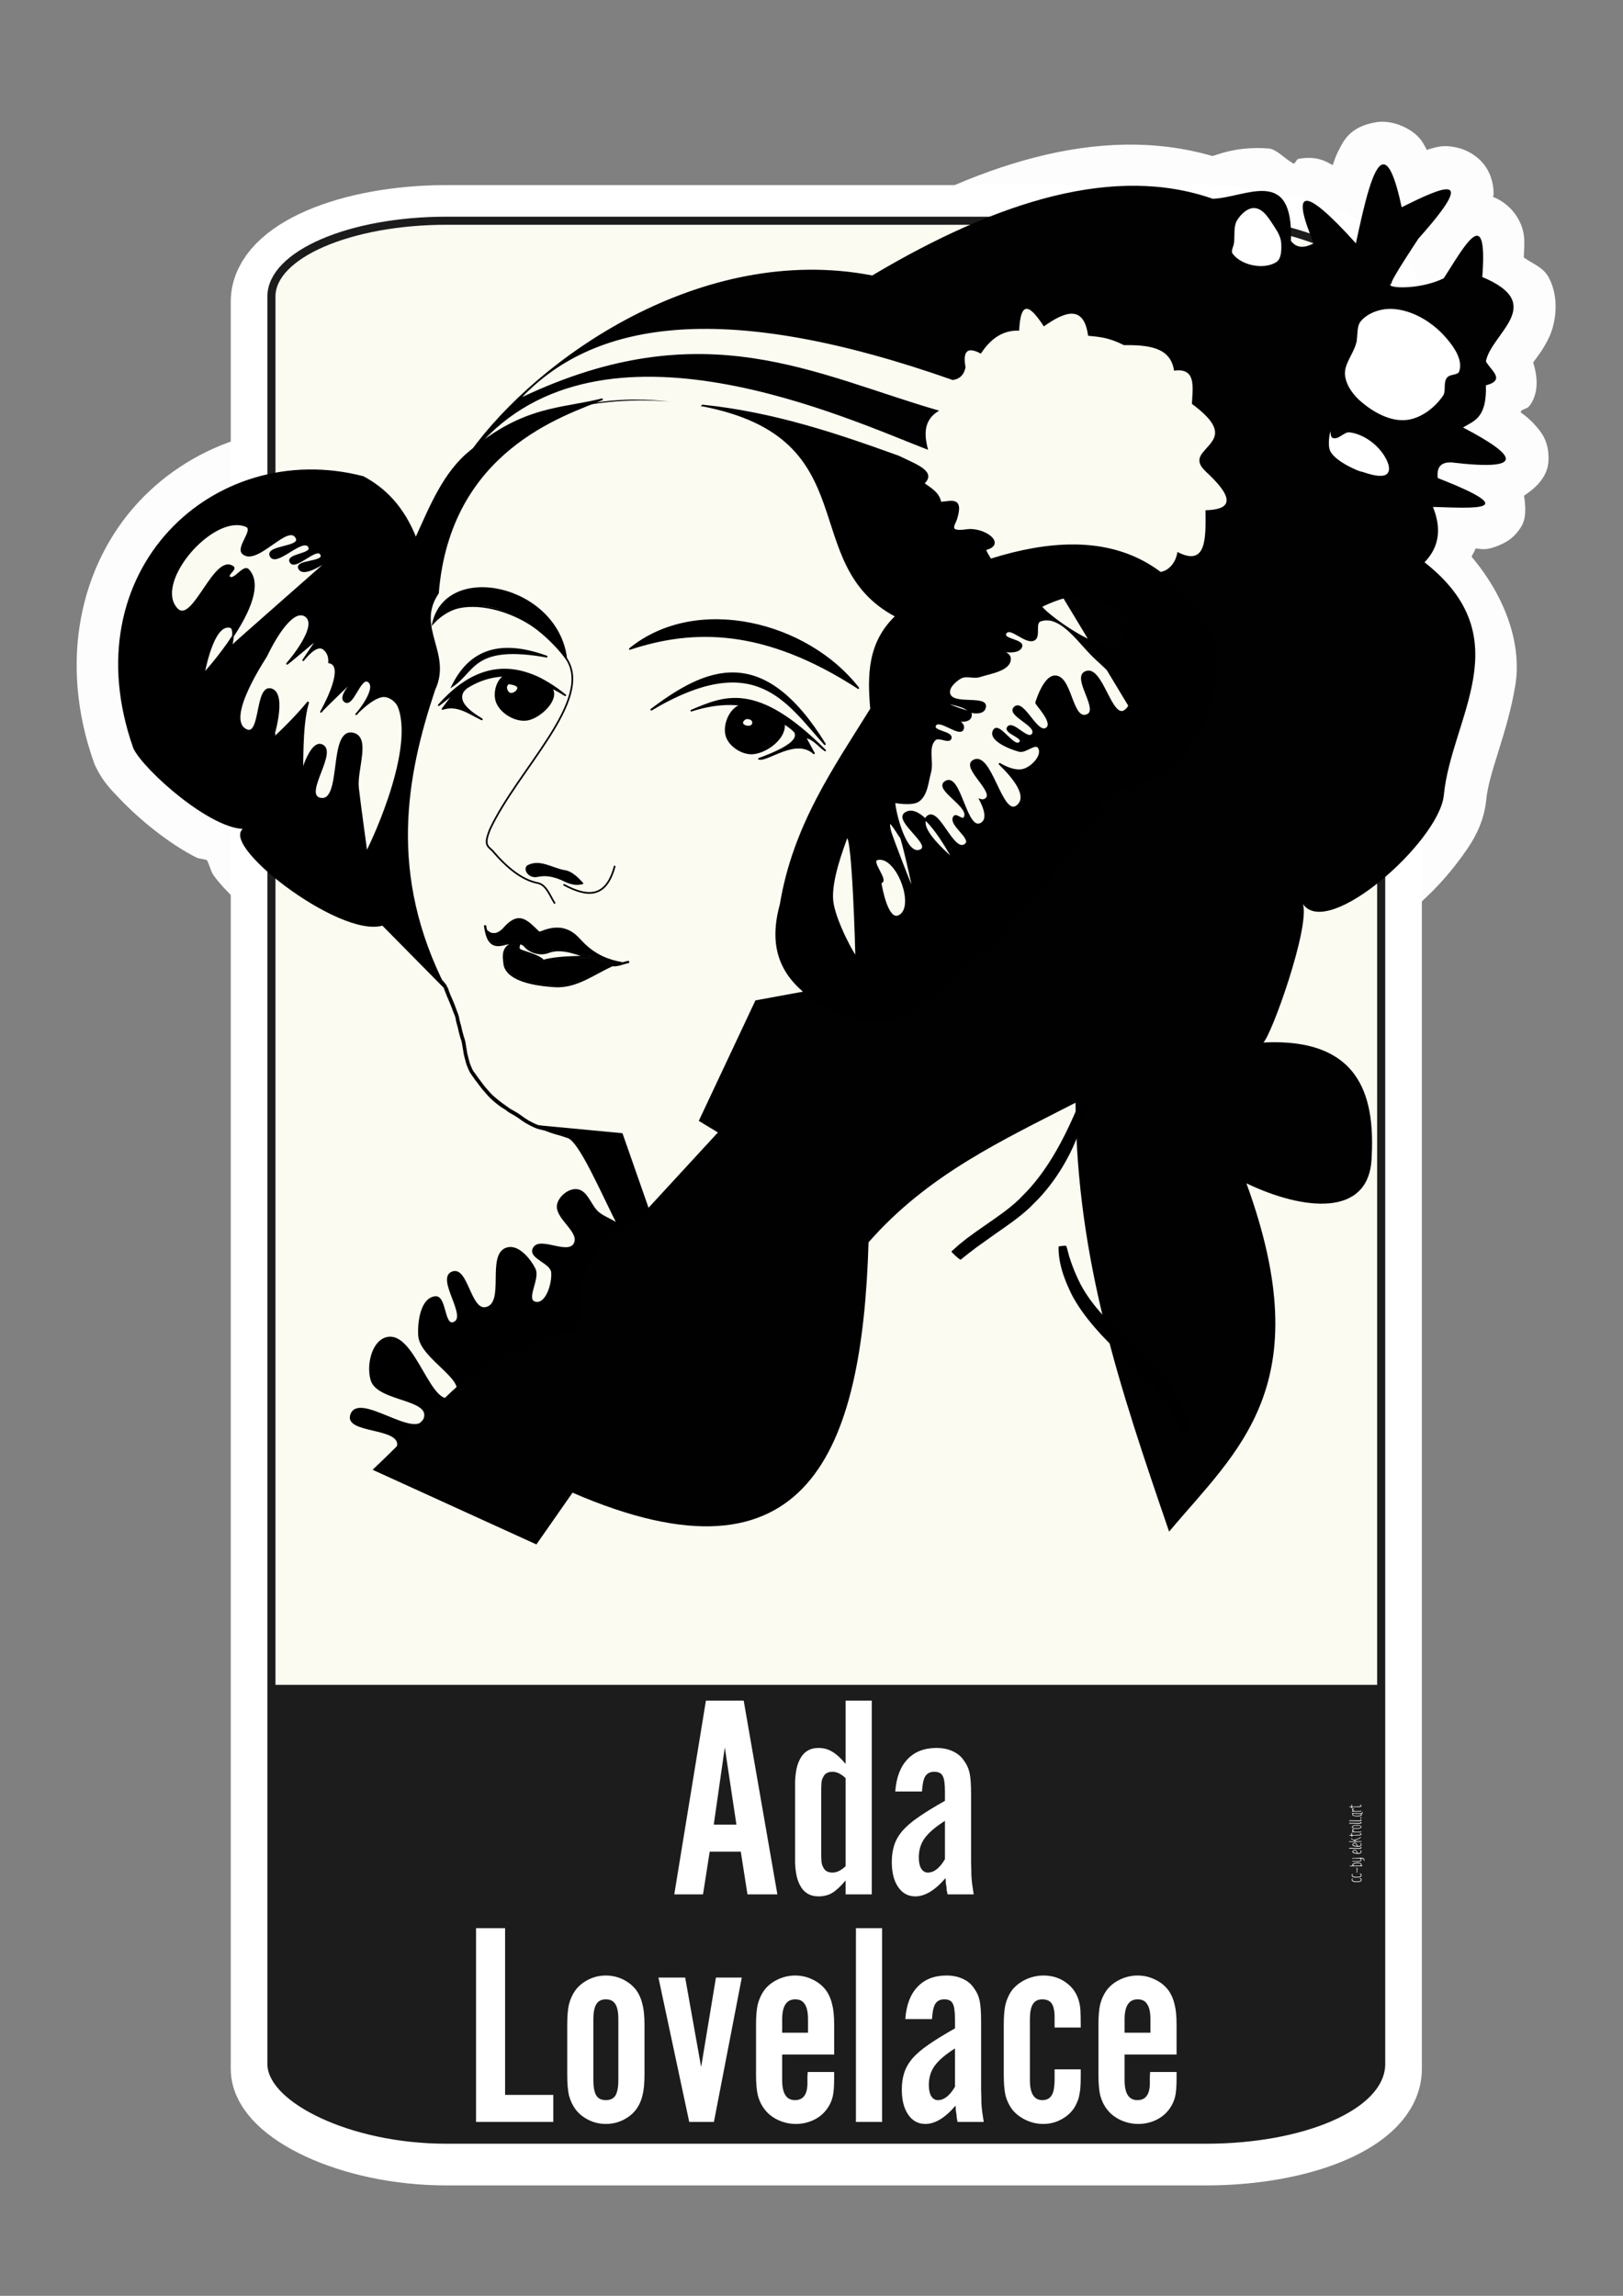 <?xml version="1.0" encoding="UTF-8" standalone="no"?>
<!-- Created with Inkscape (http://www.inkscape.org/) -->

<svg
   xmlns:dc="http://purl.org/dc/elements/1.1/"
   xmlns:cc="http://creativecommons.org/ns#"
   xmlns:rdf="http://www.w3.org/1999/02/22-rdf-syntax-ns#"
   xmlns:svg="http://www.w3.org/2000/svg"
   xmlns="http://www.w3.org/2000/svg"
   xmlns:sodipodi="http://sodipodi.sourceforge.net/DTD/sodipodi-0.dtd"
   xmlns:inkscape="http://www.inkscape.org/namespaces/inkscape"
   width="210mm"
   height="297mm"
   viewBox="0 0 210 297"
   version="1.1"
   id="svg1833"
   inkscape:version="0.92.4 5da689c313, 2019-01-14"
   sodipodi:docname="Ada_Lovelace.svg">
  <rect x="0" y="0" width="210" height="297" fill="#808080" stroke="none"/>
  <defs
     id="defs1827" />
  <sodipodi:namedview
     id="base"
     pagecolor="#ffffff"
     bordercolor="#666666"
     borderopacity="1.0"
     inkscape:pageopacity="0.0"
     inkscape:pageshadow="2"
     inkscape:zoom="0.49497475"
     inkscape:cx="268.54747"
     inkscape:cy="488.71113"
     inkscape:document-units="mm"
     inkscape:current-layer="layer1"
     showgrid="false"
     inkscape:pagecheckerboard="true"
     inkscape:window-width="1366"
     inkscape:window-height="742"
     inkscape:window-x="0"
     inkscape:window-y="-8"
     inkscape:window-maximized="1" />
  <g
     inkscape:label="Ebene 1"
     inkscape:groupmode="layer"
     id="layer1">
    <path
       style="color:#000000;font-style:normal;font-variant:normal;font-weight:normal;font-stretch:normal;font-size:medium;line-height:normal;font-family:sans-serif;font-variant-ligatures:normal;font-variant-position:normal;font-variant-caps:normal;font-variant-numeric:normal;font-variant-alternates:normal;font-feature-settings:normal;text-indent:0;text-align:start;text-decoration:none;text-decoration-line:none;text-decoration-style:solid;text-decoration-color:#000000;letter-spacing:normal;word-spacing:normal;text-transform:none;writing-mode:lr-tb;direction:ltr;text-orientation:mixed;dominant-baseline:auto;baseline-shift:baseline;text-anchor:start;white-space:normal;shape-padding:0;clip-rule:nonzero;display:inline;overflow:visible;visibility:visible;opacity:1;isolation:auto;mix-blend-mode:normal;color-interpolation:sRGB;color-interpolation-filters:linearRGB;solid-color:#000000;solid-opacity:1;vector-effect:none;fill:#fdfdfd;fill-opacity:1;fill-rule:nonzero;stroke:none;stroke-width:11.051;stroke-linecap:butt;stroke-linejoin:miter;stroke-miterlimit:4;stroke-dasharray:none;stroke-dashoffset:0;stroke-opacity:1;color-rendering:auto;image-rendering:auto;shape-rendering:auto;text-rendering:auto;enable-background:accumulate"
       d="m 178.057,15.815 c -3.589,0.567 -4.328,2.676 -4.929,3.802 -0.321,0.602 -0.474,1.175 -0.688,1.748 -0.885,-0.485 -2.036,-1.231 -4.403,-0.821 -0.316,0.055 -0.336,0.501 -0.64,0.63 -1.198,-0.644 -2.221,-1.888 -3.267,-1.968 -4.278,-0.325 -6.808,0.926 -7.278,0.974 -14.597,-4.23 -30.655,1.033 -47.185,10.917 l -4.757,2.846 36.649,60.71 -25.35,25.751 -22.255,4.098 -10.66,22.656 0.946,0.573 -5.645,6.132 c -3.863,2.16 -6.749,5.133 -7.937,8.319 -0.897,2.405 -0.815,4.134 -0.946,6.027 -5.258,1.814 -9.921,3.524 -12.981,5.979 -3.87,3.106 -6.567,6.498 -12.322,11.93 l -5.97,5.645 32.857,14.967 4.948,-7.087 c 6.216,2.253 11.896,3.6 16.916,3.286 6.213,-0.388 11.634,-3.111 15.34,-7.288 6.918,-7.798 8.566,-19.364 9.122,-32.17 4.889,-5.199 10.785,-8.825 17.126,-12.169 1.452,17.325 5.817,32.657 11.29,48.627 l 3.181,9.275 6.285,-7.517 c 4.128,-4.938 9.655,-10.119 12.79,-18.158 2.363,-6.06 2.136,-14.051 0.134,-23.287 1.393,0.178 2.647,1.061 4.088,0.926 2.4,-0.223 5.041,-1.07 7.116,-3.066 2.075,-1.996 3.19,-4.924 3.353,-7.823 0.222,-3.955 0.276,-9.026 -2.713,-13.735 -1.831,-2.886 -5.159,-4.713 -9.055,-5.893 0.275,-0.788 0.547,-1.448 0.812,-2.283 0.577,-1.819 1.068,-3.665 1.471,-5.454 0.307,-0.087 0.72,-0.032 1.012,-0.134 2.833,-0.986 5.268,-2.638 7.632,-4.575 2.364,-1.938 4.569,-4.176 6.371,-6.543 1.802,-2.366 3.377,-4.649 3.782,-8.071 l 0.01,-0.067 v -0.067 c 0.334,-3.584 2.743,-8.589 3.763,-14.824 0.834,-5.098 -1.122,-11.23 -5.655,-16.601 0.118,-0.382 0.415,-0.689 0.497,-1.079 0.827,0.057 1.398,0.339 3.257,-0.497 0.694,-0.312 1.741,-0.831 2.655,-2.302 0.716,-1.152 0.563,-2.719 0.372,-4.031 1.303,-0.862 3.057,-2.284 3.162,-4.499 0.123,-2.604 -1.036,-3.835 -1.729,-4.623 -0.647,-0.736 -1.238,-1.196 -1.863,-1.652 0.016,-0.065 0.033,-0.126 0.048,-0.191 0.407,-0.347 0.769,-0.191 1.165,-0.755 1.273,-1.81 0.844,-4.092 0.401,-5.521 0.56,-0.766 1.34,-1.7 2.092,-3.324 0.819,-1.769 1.354,-5.051 -0.105,-7.708 -0.724,-1.319 -2.117,-1.738 -3.2,-2.541 0.012,-1.161 0.22,-2.379 -0.172,-3.706 -0.336,-1.137 -1.368,-3.158 -3.821,-4.136 0.01,-0.121 0.07,-0.108 0.076,-0.239 0.045,-1.001 -0.188,-2.504 -1.118,-3.792 -0.93,-1.288 -2.335,-2.013 -3.333,-2.273 -1.998,-0.52 -2.887,-0.129 -3.696,0.076 -0.183,0.046 -0.317,0.112 -0.487,0.162 -0.306,-0.585 -0.546,-1.148 -1.242,-1.834 -0.978,-0.963 -3.167,-2.098 -5.32,-1.757 z m -31.243,13.773 c 2.956,0.01 5.716,0.452 8.272,1.347 l 0.974,0.334 1.022,-0.029 c 2.755,-0.085 3.531,-0.458 4.422,-0.726 0.022,0.301 0.025,0.011 0.01,0.458 l -0.067,2.006 1.232,1.586 c 1.197,1.535 3.545,2.816 5.53,2.885 1.972,0.068 3.286,-0.545 4.25,-1.032 9.678,10.75 24.856,7.504 5.636,19.266 l 3.945,2.063 c -0.421,0.748 -0.559,1.419 -0.697,2.187 l -4.212,-0.124 3.152,7.832 c 0.569,1.415 0.673,0.626 0.067,1.251 l -4.27,4.403 4.824,3.792 c 5.029,3.943 4.905,5.879 4.27,9.762 -0.635,3.883 -3.26,9.068 -3.868,15.588 l 0.019,-0.143 c 0.05,-0.418 -0.428,1.128 -1.605,2.674 -1.177,1.546 -2.877,3.307 -4.575,4.699 -1.699,1.392 -3.486,2.405 -4.26,2.674 -0.387,0.135 -0.466,0.042 0.057,0.105 0.523,0.064 1.695,0.656 2.178,1.347 l -9.819,4.747 c -0.504,-1.681 -0.098,-0.185 -0.392,1.261 -0.294,1.446 -0.824,3.367 -1.414,5.225 -0.589,1.858 -1.244,3.679 -1.777,4.995 -0.23,0.569 -0.411,0.978 -0.554,1.28 l -11.061,9.876 15.645,-0.793 c 5.443,-0.276 6.407,0.844 7.192,2.082 0.786,1.238 1.189,4.057 1.012,7.192 -0.048,0.849 -0.142,0.633 0.019,0.478 0.161,-0.155 0.179,-0.033 -0.487,0.029 -1.333,0.124 -4.687,-0.572 -7.832,-2.073 l -12.207,-5.817 4.633,12.704 c 4.494,12.319 3.989,19.233 1.92,24.538 -0.888,2.278 -3.155,4.406 -4.709,6.476 -4.678,-14.299 -8.497,-27.762 -8.606,-43.383 l -0.057,-8.988 -7.995,4.117 c -9.267,4.776 -19.778,9.486 -28.406,19.332 l -1.309,1.49 -0.057,1.987 c -0.395,13.046 -2.722,23.362 -6.629,27.766 -1.954,2.202 -4.053,3.35 -7.756,3.582 -3.703,0.232 -9.075,-0.782 -16.199,-3.868 l -4.145,-1.796 -4.623,6.629 -9.657,-4.403 c 1.81,-1.842 4.508,-4.61 5.798,-5.645 2.591,-2.079 5.269,-3.439 12.608,-5.588 l 3.639,-1.06 0.315,-3.782 c 0.247,-2.959 0.351,-5.122 0.802,-6.333 0.451,-1.21 0.786,-1.964 3.63,-3.171 l 1.098,-0.468 15.798,-17.145 -4.012,-2.417 4.012,-8.51 20.096,-3.696 L 155.458,96.297 120.461,38.319 c 9.765,-5.181 18.857,-8.756 26.352,-8.73 z M 76.61,46.284 c -4.307,1.096 -11.173,1.12 -19.208,7.813 -2.002,1.619 -3.268,3.513 -4.461,5.397 -1.104,-0.953 -2.176,-2.022 -3.362,-2.655 L 48.996,56.533 48.366,56.361 C 36.834,53.374 25.223,57.027 17.839,65.043 10.455,73.06 7.502,85.522 12.146,98.627 l 0.105,0.277 0.124,0.267 c 0.917,1.911 1.926,2.926 3.209,4.26 1.283,1.334 2.799,2.713 4.461,4.012 1.662,1.299 3.445,2.514 5.358,3.486 0.39,0.198 0.972,0.169 1.375,0.353 0.325,0.589 0.51,1.495 0.869,1.977 1.603,2.153 3.667,3.967 6.075,5.76 2.407,1.793 5.092,3.446 7.87,4.652 1.724,0.748 3.57,1.271 5.578,1.452 l 6.495,6.591 8.854,-6.4 C 55.827,112.2 57.853,101.682 61.442,90.957 l -0.239,0.592 c 1.975,-4.193 0.755,-8.324 0.258,-10.144 -0.498,-1.82 -0.62,-0.993 -0.229,-1.566 l 0.821,-1.213 0.124,-1.461 c 0.631,-7.836 3.732,-11.938 7.336,-14.891 3.604,-2.953 7.6,-4.306 10.554,-5.521 z M 187.159,65.301 c 0.222,0.026 0.332,0.005 0.544,0.029 -0.001,-1.5e-5 -0.018,0.01 -0.019,0.01 z m -142.385,1.767 c 1.56,0.918 2.797,1.877 3.887,4.652 l 2.254,5.731 c -0.567,2.76 -0.511,5.418 -0.115,6.868 0.582,2.13 0.643,2.008 0.401,2.522 l -0.134,0.296 -0.105,0.306 c -2.599,7.765 -4.292,16.949 -3.009,26.888 l -0.048,0.01 c 1.111,-0.337 -0.207,-0.063 -1.91,-0.802 -1.703,-0.739 -3.855,-2.027 -5.674,-3.381 -1.819,-1.354 -3.365,-2.887 -3.811,-3.486 -0.223,-0.3 0.005,-0.454 0.162,0.831 0.079,0.642 -0.002,1.821 -0.64,2.885 -0.638,1.063 -1.665,1.694 -2.273,1.92 l -2.225,-10.689 c 0.633,-0.035 -0.112,-0.024 -1.118,-0.535 -1.005,-0.511 -2.32,-1.379 -3.563,-2.35 -1.242,-0.971 -2.434,-2.056 -3.305,-2.961 -0.73,-0.759 -1.007,-1.226 -1.012,-1.165 -3.288,-9.62 -1.153,-17.099 3.429,-22.074 4.467,-4.849 11.408,-7.073 18.807,-5.463 z"
       id="path8678"
       inkscape:connector-curvature="0"
       sodipodi:nodetypes="cccscscccccccccscscccccscccccsccscccccccscccsccccccccccccccccccscccccccccccccccccccccccscccscccccscccccccccccscccccccscccccccccccccccccccccccccscccssccscccccccccccccccccccccccccccccsccccccccsc" />
    <rect
       ry="9.797"
       rx="22.659"
       y="29.209"
       x="35.12"
       height="248.246"
       width="143.592"
       id="rect8530"
       style="opacity:1;fill:none;fill-opacity:1;stroke:#ffffff;stroke-width:10.525;stroke-linecap:square;stroke-linejoin:miter;stroke-miterlimit:4;stroke-dasharray:none;stroke-dashoffset:0;stroke-opacity:1;paint-order:fill markers stroke" />
    <rect
       style="opacity:1;fill:#fbfbf2;fill-opacity:1;stroke:#1c1c1c;stroke-width:1.047;stroke-linecap:square;stroke-linejoin:miter;stroke-miterlimit:4;stroke-dasharray:none;stroke-dashoffset:0;stroke-opacity:1;paint-order:fill markers stroke"
       id="rect5280"
       width="143.592"
       height="248.246"
       x="35.12"
       y="28.555"
       rx="22.659"
       ry="9.797" />
    <path
       style="opacity:1;fill:#1c1c1c;fill-opacity:1;stroke:none;stroke-width:2.515;stroke-linecap:square;stroke-linejoin:miter;stroke-miterlimit:4;stroke-dasharray:none;stroke-dashoffset:0;stroke-opacity:1;paint-order:fill markers stroke"
       d="m 35.12,217.965 v 49.038 c 0,5.427 10.107,9.799 22.66,9.799 h 98.274 c 12.553,0 22.657,-4.371 22.657,-9.799 v -49.038 z"
       id="rect5282"
       inkscape:connector-curvature="0" />
    <path
       d="m 91.828,239.541 -0.864,5.524 h -3.72 l 4.096,-25.065 h 4.885 l 4.359,25.065 h -3.871 l -0.864,-5.524 z m 1.954,-13.491 -1.428,9.996 h 2.931 z"
       style="font-style:normal;font-variant:normal;font-weight:normal;font-stretch:normal;font-size:7.684px;line-height:1.25;font-family:'Alternate Gothic No2 D';-inkscape-font-specification:'Alternate Gothic No2 D';text-align:center;letter-spacing:0px;word-spacing:0px;text-anchor:middle;fill:#ffffff;fill-opacity:1;stroke:none;stroke-width:0.939"
       id="path4131"
       inkscape:connector-curvature="0" />
    <path
       d="m 112.797,220 v 25.065 h -3.382 v -1.804 q -0.939,1.127 -1.729,1.616 -0.789,0.451 -1.766,0.451 -1.691,0 -2.443,-1.503 -0.188,-0.376 -0.301,-0.752 -0.113,-0.376 -0.188,-0.864 -0.075,-0.489 -0.113,-1.127 0,-0.676 0,-1.616 v -7.478 q 0,-0.939 0,-1.578 0.038,-0.676 0.113,-1.165 0.075,-0.489 0.188,-0.864 0.113,-0.376 0.301,-0.752 0.752,-1.503 2.443,-1.503 0.977,0 1.766,0.489 0.789,0.451 1.729,1.578 v -8.192 z m -3.382,10.034 q -0.864,-0.827 -1.691,-0.827 -0.902,0 -1.203,0.676 -0.188,0.301 -0.226,0.714 -0.038,0.376 -0.038,1.353 v 7.553 q 0,0.977 0.038,1.353 0.038,0.376 0.226,0.714 0.301,0.676 1.203,0.676 0.827,0 1.691,-0.827 z"
       style="font-style:normal;font-variant:normal;font-weight:normal;font-stretch:normal;font-size:7.684px;line-height:1.25;font-family:'Alternate Gothic No2 D';-inkscape-font-specification:'Alternate Gothic No2 D';text-align:center;letter-spacing:0px;word-spacing:0px;text-anchor:middle;fill:#ffffff;fill-opacity:1;stroke:none;stroke-width:0.939"
       id="path4133"
       inkscape:connector-curvature="0" />
    <path
       d="m 122.605,245.065 q -0.075,-0.338 -0.113,-0.564 0,-0.263 -0.038,-0.451 -0.038,-0.225 -0.075,-0.451 0,-0.263 -0.038,-0.639 -2.029,2.367 -3.908,2.367 -1.39,0 -2.217,-1.203 -0.827,-1.203 -0.827,-3.232 0,-1.203 0.301,-2.142 0.301,-0.977 1.052,-1.879 0.789,-0.902 2.104,-1.804 1.353,-0.939 3.42,-2.104 V 231.762 q 0,-1.541 -0.301,-2.029 -0.263,-0.526 -1.09,-0.526 -0.789,0 -1.165,0.601 -0.338,0.564 -0.413,1.954 h -3.457 q 0.188,-2.706 1.578,-4.171 1.39,-1.466 3.758,-1.466 1.165,0 2.067,0.413 0.939,0.413 1.466,1.203 0.564,0.752 0.752,1.653 0.188,0.864 0.188,2.743 v 6.163 q 0,1.616 0,2.631 0.038,0.977 0.038,1.691 0.038,0.676 0.113,1.203 0.075,0.526 0.188,1.24 z m -0.338,-9.508 q -1.841,1.165 -2.631,2.255 -0.752,1.052 -0.752,2.48 0,0.902 0.301,1.428 0.338,0.526 0.864,0.526 1.203,0 2.217,-1.729 z"
       style="font-style:normal;font-variant:normal;font-weight:normal;font-stretch:normal;font-size:7.684px;line-height:1.25;font-family:'Alternate Gothic No2 D';-inkscape-font-specification:'Alternate Gothic No2 D';text-align:center;letter-spacing:0px;word-spacing:0px;text-anchor:middle;fill:#ffffff;fill-opacity:1;stroke:none;stroke-width:0.939"
       id="path4135"
       inkscape:connector-curvature="0" />
    <path
       d="m 71.592,274.505 h -9.996 v -25.065 h 3.758 v 21.57 h 6.238 z"
       style="font-style:normal;font-variant:normal;font-weight:normal;font-stretch:normal;font-size:7.684px;line-height:1.25;font-family:'Alternate Gothic No2 D';-inkscape-font-specification:'Alternate Gothic No2 D';text-align:center;letter-spacing:0px;word-spacing:0px;text-anchor:middle;fill:#ffffff;fill-opacity:1;stroke:none;stroke-width:0.939"
       id="path4137"
       inkscape:connector-curvature="0" />
    <path
       d="m 83.391,268.417 q 0,1.653 -0.263,2.668 -0.225,0.977 -0.789,1.766 -0.639,0.864 -1.691,1.39 -1.052,0.526 -2.255,0.526 -1.203,0 -2.255,-0.526 -1.052,-0.526 -1.691,-1.39 -0.564,-0.789 -0.827,-1.766 -0.225,-1.015 -0.225,-2.668 v -6.501 q 0,-1.653 0.225,-2.631 0.263,-1.015 0.827,-1.804 0.639,-0.864 1.691,-1.39 1.052,-0.526 2.255,-0.526 1.203,0 2.255,0.526 1.052,0.526 1.691,1.39 0.564,0.789 0.789,1.804 0.263,0.977 0.263,2.631 z m -6.614,0.676 q 0,1.353 0.376,1.992 0.376,0.601 1.24,0.601 0.864,0 1.24,-0.601 0.376,-0.639 0.376,-1.992 v -7.854 q 0,-1.353 -0.376,-1.954 -0.376,-0.639 -1.24,-0.639 -0.864,0 -1.24,0.639 -0.376,0.601 -0.376,1.954 z"
       style="font-style:normal;font-variant:normal;font-weight:normal;font-stretch:normal;font-size:7.684px;line-height:1.25;font-family:'Alternate Gothic No2 D';-inkscape-font-specification:'Alternate Gothic No2 D';text-align:center;letter-spacing:0px;word-spacing:0px;text-anchor:middle;fill:#ffffff;fill-opacity:1;stroke:none;stroke-width:0.939"
       id="path4139"
       inkscape:connector-curvature="0" />
    <path
       d="m 89.179,274.505 -3.983,-18.677 h 3.457 l 2.067,11.574 1.917,-11.574 h 3.345 l -3.608,18.677 z"
       style="font-style:normal;font-variant:normal;font-weight:normal;font-stretch:normal;font-size:7.684px;line-height:1.25;font-family:'Alternate Gothic No2 D';-inkscape-font-specification:'Alternate Gothic No2 D';text-align:center;letter-spacing:0px;word-spacing:0px;text-anchor:middle;fill:#ffffff;fill-opacity:1;stroke:none;stroke-width:0.939"
       id="path4141"
       inkscape:connector-curvature="0" />
    <path
       d="m 101.204,265.786 v 3.307 q 0,2.593 1.653,2.593 1.578,0 1.616,-2.104 v -0.939 l 0.038,-0.601 h 3.42 v 0.864 q 0,1.541 -0.188,2.33 -0.188,0.789 -0.676,1.503 -0.676,0.977 -1.766,1.503 -1.09,0.526 -2.33,0.526 -1.203,0 -2.33,-0.526 -1.09,-0.526 -1.729,-1.39 -0.601,-0.789 -0.864,-1.804 -0.225,-1.015 -0.225,-2.631 v -6.501 q 0,-1.653 0.225,-2.631 0.263,-1.015 0.827,-1.804 0.639,-0.864 1.729,-1.39 1.09,-0.526 2.292,-0.526 1.203,0 2.255,0.526 1.052,0.488 1.729,1.39 0.564,0.789 0.789,1.804 0.263,0.977 0.263,2.631 v 3.871 z m 3.345,-4.547 q 0,-1.353 -0.413,-1.954 -0.376,-0.639 -1.24,-0.639 -1.691,0 -1.691,2.593 v 1.729 h 3.345 z"
       style="font-style:normal;font-variant:normal;font-weight:normal;font-stretch:normal;font-size:7.684px;line-height:1.25;font-family:'Alternate Gothic No2 D';-inkscape-font-specification:'Alternate Gothic No2 D';text-align:center;letter-spacing:0px;word-spacing:0px;text-anchor:middle;fill:#ffffff;fill-opacity:1;stroke:none;stroke-width:0.939"
       id="path4143"
       inkscape:connector-curvature="0" />
    <path
       d="m 114.131,274.505 h -3.382 v -25.065 h 3.382 z"
       style="font-style:normal;font-variant:normal;font-weight:normal;font-stretch:normal;font-size:7.684px;line-height:1.25;font-family:'Alternate Gothic No2 D';-inkscape-font-specification:'Alternate Gothic No2 D';text-align:center;letter-spacing:0px;word-spacing:0px;text-anchor:middle;fill:#ffffff;fill-opacity:1;stroke:none;stroke-width:0.939"
       id="path4145"
       inkscape:connector-curvature="0" />
    <path
       d="m 123.902,274.505 q -0.075,-0.338 -0.113,-0.564 0,-0.263 -0.038,-0.451 -0.038,-0.225 -0.075,-0.451 0,-0.263 -0.038,-0.639 -2.029,2.367 -3.908,2.367 -1.39,0 -2.217,-1.203 -0.827,-1.203 -0.827,-3.232 0,-1.203 0.301,-2.142 0.301,-0.977 1.052,-1.879 0.789,-0.902 2.104,-1.804 1.353,-0.939 3.42,-2.104 v -1.203 q 0,-1.541 -0.301,-2.029 -0.263,-0.526 -1.09,-0.526 -0.789,0 -1.165,0.601 -0.338,0.564 -0.413,1.954 h -3.457 q 0.188,-2.706 1.578,-4.171 1.39,-1.466 3.758,-1.466 1.165,0 2.067,0.413 0.939,0.413 1.466,1.203 0.564,0.752 0.752,1.653 0.188,0.864 0.188,2.743 v 6.163 q 0,1.616 0,2.631 0.038,0.977 0.038,1.691 0.038,0.676 0.113,1.203 0.075,0.526 0.188,1.24 z m -0.338,-9.508 q -1.841,1.165 -2.631,2.255 -0.752,1.052 -0.752,2.48 0,0.902 0.301,1.428 0.338,0.526 0.864,0.526 1.203,0 2.217,-1.729 z"
       style="font-style:normal;font-variant:normal;font-weight:normal;font-stretch:normal;font-size:7.684px;line-height:1.25;font-family:'Alternate Gothic No2 D';-inkscape-font-specification:'Alternate Gothic No2 D';text-align:center;letter-spacing:0px;word-spacing:0px;text-anchor:middle;fill:#ffffff;fill-opacity:1;stroke:none;stroke-width:0.939"
       id="path4147"
       inkscape:connector-curvature="0" />
    <path
       d="m 136.453,262.291 q 0,-1.052 0,-1.503 0,-0.489 -0.075,-0.752 -0.188,-1.39 -1.503,-1.39 -0.864,0 -1.24,0.639 -0.376,0.601 -0.376,1.954 v 7.854 q 0,2.593 1.616,2.593 1.428,0 1.541,-1.917 0.038,-0.188 0.038,-0.714 0,-0.564 0,-1.353 h 3.382 v 0.864 q 0,0.827 -0.038,1.428 -0.038,0.564 -0.15,1.052 -0.075,0.451 -0.263,0.864 -0.15,0.376 -0.376,0.752 -0.639,0.977 -1.729,1.541 -1.052,0.564 -2.292,0.564 -1.203,0 -2.292,-0.526 -1.09,-0.526 -1.766,-1.39 -0.564,-0.789 -0.827,-1.766 -0.225,-1.015 -0.225,-2.631 v -6.539 q 0,-1.653 0.225,-2.631 0.263,-1.015 0.827,-1.804 0.676,-0.864 1.766,-1.39 1.127,-0.526 2.33,-0.526 1.653,0 2.894,0.902 1.278,0.902 1.691,2.443 0.15,0.526 0.188,1.203 0.038,0.639 0.038,2.18 z"
       style="font-style:normal;font-variant:normal;font-weight:normal;font-stretch:normal;font-size:7.684px;line-height:1.25;font-family:'Alternate Gothic No2 D';-inkscape-font-specification:'Alternate Gothic No2 D';text-align:center;letter-spacing:0px;word-spacing:0px;text-anchor:middle;fill:#ffffff;fill-opacity:1;stroke:none;stroke-width:0.939"
       id="path4149"
       inkscape:connector-curvature="0" />
    <path
       d="m 145.509,265.786 v 3.307 q 0,2.593 1.653,2.593 1.578,0 1.616,-2.104 v -0.939 l 0.038,-0.601 h 3.42 v 0.864 q 0,1.541 -0.188,2.33 -0.188,0.789 -0.676,1.503 -0.676,0.977 -1.766,1.503 -1.09,0.526 -2.33,0.526 -1.203,0 -2.33,-0.526 -1.09,-0.526 -1.729,-1.39 -0.601,-0.789 -0.864,-1.804 -0.226,-1.015 -0.226,-2.631 v -6.501 q 0,-1.653 0.226,-2.631 0.263,-1.015 0.827,-1.804 0.639,-0.864 1.729,-1.39 1.09,-0.526 2.292,-0.526 1.203,0 2.255,0.526 1.052,0.488 1.729,1.39 0.564,0.789 0.789,1.804 0.263,0.977 0.263,2.631 v 3.871 z m 3.345,-4.547 q 0,-1.353 -0.413,-1.954 -0.376,-0.639 -1.24,-0.639 -1.691,0 -1.691,2.593 v 1.729 h 3.345 z"
       style="font-style:normal;font-variant:normal;font-weight:normal;font-stretch:normal;font-size:7.684px;line-height:1.25;font-family:'Alternate Gothic No2 D';-inkscape-font-specification:'Alternate Gothic No2 D';text-align:center;letter-spacing:0px;word-spacing:0px;text-anchor:middle;fill:#ffffff;fill-opacity:1;stroke:none;stroke-width:0.939"
       id="path4151"
       inkscape:connector-curvature="0" />
    <path
       style="fill:#fbfbf2;fill-opacity:1;stroke:none;stroke-width:1.359px;stroke-linecap:butt;stroke-linejoin:miter;stroke-opacity:1"
       d="m 29.177,66.616 -7.893,5.491 -1.373,5.319 9.094,16.3 11.667,2.059 4.289,-27.967 z"
       id="path8694"
       inkscape:connector-curvature="0" />
    <path
       style="fill:#000000;fill-opacity:1;stroke:#000000;stroke-width:0.218px;stroke-linecap:butt;stroke-linejoin:miter;stroke-opacity:1"
       d="m 69.057,145.622 4.318,1.468 c 1.588,0.276 4.466,7.2 6.929,11.99 l 4.516,0.078 -4.36,-12.457 z"
       id="path14474"
       inkscape:connector-curvature="0"
       sodipodi:nodetypes="cccccc" />
    <path
       style="fill:#000000;fill-opacity:1;stroke:#000000;stroke-width:0.218px;stroke-linecap:butt;stroke-linejoin:miter;stroke-opacity:1"
       d="m 51.498,186.952 c 0.219,-2.394 -6.805,-1.603 -6.073,-3.893 0.966,-3.019 8.444,3.457 9.498,0.467 0.939,-2.663 -6.018,-2.285 -6.851,-4.983 -0.569,-1.843 0.081,-4.959 1.946,-5.45 3.719,-0.977 5.752,9.997 8.72,7.552 2.333,-1.922 -4.331,-4.846 -4.516,-7.863 -0.11,-1.799 0.309,-4.794 2.102,-4.983 1.353,-0.143 1.043,3.771 2.336,3.348 2.072,-0.679 -2.171,-5.708 -0.156,-6.54 1.951,-0.806 2.295,5.033 4.36,4.593 2.665,-0.567 0.119,-6.909 2.725,-7.708 1.419,-0.435 2.901,1.328 3.581,2.647 0.666,1.292 -1.332,4.005 0.078,4.36 1.442,0.363 2.3,-2.41 2.18,-3.893 -0.104,-1.289 -2.906,-1.841 -2.413,-3.036 0.677,-1.643 4.388,0.905 5.294,-0.623 0.956,-1.612 -2.611,-3.412 -2.102,-5.216 0.272,-0.964 1.416,-1.878 2.413,-1.791 1.317,0.115 1.743,1.995 2.725,2.881 1.045,0.942 2.933,1.225 3.348,2.569 1.434,4.651 -1.505,10.086 -4.569,13.868 -29.543,19.423 -25.535,19.463 -24.627,13.692 z"
       id="path14472"
       inkscape:connector-curvature="0"
       sodipodi:nodetypes="csssssssssssssssssssscc" />
    <path
       style="opacity:1;fill:#010101;fill-opacity:1;stroke:none;stroke-width:0.218px;stroke-linecap:butt;stroke-linejoin:miter;stroke-opacity:1"
       d="m 178.923,21.267 c -1.256,0.198 -2.375,5.011 -3.482,10.21 -7.127,-7.899 -8.29,-6.754 -5.449,0 -1.107,0.559 -2.144,0.735 -2.959,-0.311 0.341,-9.793 -5.838,-5.584 -10.12,-5.451 -12.562,-4.4 -27.585,0.134 -44.056,9.921 -22.122,-4.271 -43.307,10.734 -52.015,22.819 0.289,-0.19 0.579,-0.355 0.868,-0.536 16.079,-18.766 48.285,-3.576 58.377,0.273 -0.542,-2.026 -0.591,-3.89 1.431,-5.066 -16.062,-4.631 -30.393,-12.907 -53.95,-1.76 9.586,-10.003 26.435,-12.513 55.712,-2.203 1.055,-0.165 1.474,-0.814 1.651,-1.651 -0.326,-1.843 0.034,-2.815 1.983,-1.762 1.432,-2.199 3.108,-3.056 4.955,-2.972 0.193,-4.289 1.56,-3.05 3.193,-0.552 2.888,-2.066 5.209,-2.703 5.725,1.213 1.338,0.135 2.611,0.18 4.626,1.21 3.185,-0.031 6.071,0.268 6.494,3.304 2.893,-0.408 2.421,2.102 2.314,4.294 4.88,3.608 2.605,4.751 1.43,6.274 -1.036,1.208 -0.125,2.035 0.77,2.864 3.541,3.386 2.644,4.551 -0.441,4.623 0.044,3.646 0.136,7.362 -3.633,5.396 -0.215,1.446 -1.181,2.529 -2.434,2.625 -4.879,-2.941 -10.216,-3.53 -15.945,-2.638 l 14.539,24.082 -29.587,30.054 -21.176,3.891 -7.33,15.587 2.476,1.497 -10.404,11.295 c -7.795,3.31 -7.346,8.84 -7.787,14.13 -15.258,4.467 -14.607,6.994 -26.489,18.212 l 21.195,9.66 4.674,-6.696 c 30.52,13.221 37.486,-5.421 38.302,-32.386 7.728,-8.819 17.356,-13.205 26.781,-18.063 0.142,20.382 5.71,36.814 12.11,55.489 8.767,-10.487 19.579,-18.807 10.003,-45.057 7.436,3.548 15.771,4.383 16.192,-3.113 0.398,-7.09 -0.698,-15.781 -14,-15.106 1.054,-0.941 6.035,-14.868 5.125,-17.904 3.227,4.62 17.506,-8.006 18.217,-14.013 0.942,-10.104 10.06,-20.368 -2.489,-30.208 2.01,-2.074 2.158,-4.503 1.088,-7.163 5.274,0.152 11.836,0.659 0.624,-3.737 -0.183,-1.596 0.579,-2.037 1.712,-2.025 9.825,1.165 8.576,-0.846 1.558,-4.514 1.42,-0.87 3.087,-1.203 2.959,-5.451 2.683,-0.703 0.538,-2.008 0,-3.113 0.718,-3.646 7.965,-7.385 -0.467,-10.9 0.741,-9.757 -2.333,-3.941 -4.984,0.157 -3.234,1.617 -8.057,1.303 -6.693,0.621 -0.623,0.311 3.424,-5.762 3.424,-5.762 7.94,-8.885 3.106,-6.662 -2.179,-4.047 -0.88,-4.115 -1.683,-5.658 -2.436,-5.539 z M 82.321,51.692 c -3.783,-0.004 -7.647,0.59 -11.624,2.004 5.274,-1.705 10.598,-2.167 15.961,-1.741 -1.435,-0.163 -2.88,-0.261 -4.337,-0.263 z"
       id="path14158"
       inkscape:connector-curvature="0" />
    <path
       style="opacity:1;fill:#000000;fill-opacity:1;stroke:#000000;stroke-width:0.218px;stroke-linecap:butt;stroke-linejoin:miter;stroke-opacity:1"
       d="m 77.971,51.636 c -5.371,1.366 -10.064,0.868 -17.065,6.717 -3.468,2.78 -5.19,7.147 -7.102,11.34 -1.623,-4.129 -4.032,-6.49 -6.826,-7.983 -19.257,-4.988 -37.734,12.165 -29.618,35.067 1.334,2.78 10.085,10.593 14.477,10.351 -4.099,1.523 12.042,14.203 17.673,12.498 l 8.092,8.201 C 50.111,113.151 52.437,100.459 56.206,89.198 58.422,84.492 53.639,81.168 56.667,76.724 58.158,58.203 72.983,53.686 77.971,51.636 Z M 31.038,67.847 c 0.292,0.034 0.574,0.107 0.841,0.223 1.091,0.474 -1.332,2.769 -0.427,3.54 1.828,1.559 5.918,-4.166 6.927,-1.985 0.57,1.231 -3.916,1.009 -3.386,2.259 0.668,1.577 4.304,-2.646 5.021,-1.091 0.431,0.933 -2.886,0.937 -2.452,1.868 0.578,1.242 3.498,-2.165 4.01,-0.894 0.42,1.042 -3.345,0.729 -2.88,1.752 0.603,1.326 4.008,-1.247 4.164,-1.324 0.156,-0.078 -12.844,11.291 -12.922,11.447 -0.044,0.087 0.161,-0.649 0.215,-1.351 -1.811,2.743 -3.853,4.983 -3.798,4.854 0.117,-0.272 1.173,-6.557 3.426,-6.035 0.364,0.084 0.415,0.623 0.372,1.181 2.013,-3.049 3.739,-6.728 1.964,-8.578 -0.606,-0.631 -1.837,1.556 -2.452,0.934 -0.324,-0.327 0.872,-1.005 0.507,-1.285 -2.401,-1.838 -5.207,7.612 -7.28,5.411 -2.996,-3.18 3.77,-11.435 8.15,-10.926 z m 7.681,11.664 c 0.273,-0.047 0.539,-0.005 0.791,0.157 1.86,1.193 -1.947,5.725 -2.375,6.192 -0.428,0.467 3.739,-3.077 3.933,-3.233 0.115,-0.092 -0.9,1.402 -1.89,2.853 0.888,-1.116 1.978,-2.118 2.707,-1.529 0.556,0.45 0.737,1.059 0.701,1.749 0.064,0.013 0.126,0.018 0.194,0.043 2.025,0.739 -1.4,6.615 -1.245,6.343 0.156,-0.272 4.632,-4.592 4.554,-4.398 -0.078,0.195 -2.367,2.342 -1.481,3.036 1.052,0.823 1.987,-3.342 3.076,-2.569 1.232,0.875 -1.439,4.127 -1.595,4.244 -0.156,0.117 2.185,-2.388 3.62,-2.336 0.796,0.029 1.631,0.691 1.906,1.438 2.209,6.017 -4.204,18.958 -4.204,18.764 0,-0.195 -0.768,-5.549 -1.088,-8.331 -0.27,-2.345 1.62,-6.614 -0.701,-7.046 -3.086,-0.575 -1.2,9.18 -4.244,8.41 -2.24,-0.567 2.392,-6.218 0.194,-6.93 -1.404,-0.454 -2.609,3.813 -2.492,3.657 0.117,-0.156 -0.129,-6.086 0.74,-8.952 0.022,-0.071 0.043,-0.181 0.064,-0.257 -2.119,2.59 -4.695,4.85 -4.695,4.928 0,0.156 2.003,-6.016 -0.117,-6.579 -1.985,-0.527 -1.26,6.092 -3.153,5.295 -3.069,-1.293 2.491,-9.458 2.569,-9.653 0.068,-0.17 2.318,-4.967 4.23,-5.297 z"
       id="path14078"
       inkscape:connector-curvature="0" />
    <path
       style="opacity:1;fill:#000000;fill-opacity:1;stroke:#000000;stroke-width:0.218px;stroke-linecap:butt;stroke-linejoin:miter;stroke-opacity:1"
       d="m 90.909,52.462 c 21.585,4.179 12.135,20.47 25.048,27.251 -3.61,3.417 -3.624,7.664 -3.248,12.001 -4.79,7.709 -10.001,15.079 -11.696,25.284 -2.16,7.813 2.104,11.317 7.428,14.106 3.345,0.624 6.7,1.251 8.121,0.356 11.594,-7.903 20.081,-17.812 26.699,-28.928 4.858,-1.267 14.528,-4.062 14.093,-18.745 -4.876,-10.865 -13.429,-16.374 -29.178,-11.396 0,0 -0.853,-1.29 -0.64,-1.343 2.659,-0.663 -0.235,-2.841 -2.553,-2.455 -2.405,0.331 -1.522,-0.677 -1.266,-1.43 0.965,-3.032 -0.849,-2.147 -2.036,-2.147 -0.22,-1.266 -1.292,-1.804 -2.203,-2.479 1.708,-1.521 -1.146,-2.439 -3.193,-3.466 -8.021,-2.897 -16.132,-5.65 -25.377,-6.608 z M 139.278,77.099 c 2.534,0.279 7.672,1.344 6.696,3.7 -0.178,0.43 -0.675,0.435 -1.253,0.273 0.789,0.553 1.358,1.182 1.019,1.749 -2.023,3.383 -11.546,-4.231 -10.977,-4.398 0,0 2.955,-1.496 4.514,-1.324 z m -3.758,3.049 c 2.104,0.069 4.039,2.79 5.626,4.427 1.991,2.053 6.703,5.522 4.477,7.317 -1.857,1.498 -3.001,-5.921 -5.178,-4.944 -1.694,0.76 1.932,4.908 0.196,5.568 -2.032,0.774 -1.994,-5.101 -4.167,-5.021 -1.385,0.051 -2.335,3.192 -2.412,3.386 -0.078,0.195 2.314,2.531 1.401,3.307 -1.261,1.073 -3.051,-3.835 -4.204,-2.646 -0.969,1 3.151,2.334 2.336,3.463 -0.647,0.896 -2.593,-1.822 -3.193,-0.894 -0.45,0.696 2.101,1.249 1.598,1.908 -0.754,0.987 -2.727,-2.611 -3.386,-1.558 -0.748,1.196 1.907,2.323 3.27,2.686 0.827,0.22 2.079,-1.155 2.529,-0.427 0.625,1.011 -0.939,2.636 -2.102,2.88 -0.905,0.19 -1.987,-0.218 -3.033,-0.823 2.028,1.948 3.782,4.256 2.373,5.457 -2.067,1.761 -3.396,-7.2 -5.725,-5.802 -1.492,0.896 3.073,4.129 1.558,4.984 -0.217,0.122 -0.437,0.119 -0.658,0.045 0.666,1.296 0.996,2.549 0.154,3.068 -2.02,1.244 -2.715,-6.711 -4.674,-5.372 -1.452,0.992 3.472,3.239 2.452,4.671 -0.251,0.353 -1.015,-0.533 -1.285,-0.194 -0.808,1.017 2.466,2.822 1.441,3.62 -1.606,1.25 -3.452,-4.966 -4.944,-3.583 -0.108,0.1 -0.181,0.213 -0.234,0.332 1.944,1.844 3.779,5.526 3.7,5.313 -0.109,-0.291 -4.439,-3.647 -3.7,-5.313 -0.907,-0.86 -1.836,-1.322 -2.606,-0.799 -1.429,0.971 3.546,4.047 1.985,4.788 -2.129,1.011 -3.595,-6.214 -3.349,-6.226 0,0 2.238,0.436 3.076,-0.157 1.088,-0.77 1.166,-2.412 1.518,-3.697 0.378,-1.379 -0.421,-3.268 0.624,-4.244 0.495,-0.462 1.821,0.49 2.022,-0.157 0.257,-0.828 -2.355,-0.834 -2.022,-1.635 0.465,-1.121 3.289,1.558 3.62,0.39 0.133,-0.47 -0.234,-0.801 -0.775,-1.056 -0.866,-0.128 -1.809,-0.443 -2.5,-0.682 -0.465,-0.09 -0.821,-0.166 -0.892,-0.247 -0.079,-0.09 0.328,0.051 0.892,0.247 0.751,0.146 1.783,0.343 2.5,0.682 0.876,0.129 1.626,0.057 1.786,-0.541 0.059,-0.22 0.003,-0.41 -0.122,-0.581 -1.324,-0.266 -2.904,-0.992 -3.644,-1.303 0.917,0.196 3.072,0.514 3.644,1.303 0.961,0.193 1.773,0.142 1.953,-0.547 0.415,-1.585 -4.105,-0.187 -4.594,-1.752 -0.253,-0.811 0.703,-1.677 1.438,-2.102 0.71,-0.411 1.673,0.055 2.455,-0.194 1.453,-0.462 4.039,-0.815 3.931,-2.336 -0.082,-1.149 -3.076,-1.091 -3.193,-1.324 -0.117,-0.234 4.181,1.286 4.671,-0.194 0.279,-0.841 -2.442,-0.875 -2.062,-1.675 0.546,-1.149 2.638,1.42 3.737,0.778 0.741,-0.433 -0.03,-2.165 0.778,-2.452 0.307,-0.109 0.612,-0.153 0.913,-0.143 z m -20.412,26.343 c 0.258,-0.164 1.322,1.77 1.438,1.829 0.156,0.078 1.635,6.461 1.635,6.85 0,0.389 -2.843,-7.006 -2.999,-7.667 -0.157,-0.668 -0.16,-0.956 -0.074,-1.011 z m -5.491,1.81 c 0.756,-0.211 1.165,15.039 1.165,15.451 0,0.44 -2.844,-4.646 -3.084,-7.267 -0.247,-2.696 1.432,-6.936 1.762,-7.927 0.053,-0.161 0.106,-0.243 0.157,-0.257 z m 4.368,2.821 c 2.368,0.221 4.537,6.411 2.288,7.397 -1.423,0.624 -2.201,-3.429 -2.349,-4.398 -0.076,-0.089 -0.064,-0.393 -0.064,-0.393 -0.008,-0.031 0.042,0.247 0.064,0.393 0.016,0.018 0.029,0.043 0.053,0.037 0.989,-0.211 -1.445,-2.742 -0.467,-2.999 0.158,-0.042 0.317,-0.052 0.475,-0.037 z"
       id="path14080"
       inkscape:connector-curvature="0" />
    <path
       style="opacity:1;fill:none;fill-opacity:1;stroke:#000000;stroke-width:0.218px;stroke-linecap:round;stroke-linejoin:round;stroke-opacity:1"
       d="m 56.032,80.618 c 3.196,-4.482 13.142,-1.748 17.232,4.559 3.644,5.337 -6.245,14.332 -9.882,22.141 -0.742,1.905 -0.402,2.052 0.331,2.729 1.853,2.178 3.775,3.766 5.835,4.184 1.119,0.207 1.564,1.562 2.202,2.587"
       id="path14082"
       inkscape:connector-curvature="0"
       sodipodi:nodetypes="cccccc" />
    <path
       style="fill:none;stroke:#000000;stroke-width:0.218px;stroke-linecap:round;stroke-linejoin:round;stroke-opacity:1"
       d="m 79.526,112.095 c -1.136,4.23 -3.653,3.911 -6.54,2.375"
       id="path14084"
       inkscape:connector-curvature="0"
       sodipodi:nodetypes="cc" />
    <path
       style="fill:#000000;fill-opacity:1;stroke:#000000;stroke-width:0.218px;stroke-linecap:round;stroke-linejoin:round;stroke-opacity:1"
       d="m 68.309,112.028 c 1.52,-0.811 3.136,0.354 4.666,0.633 0.877,0.094 1.641,0.798 2.381,1.624 -0.646,0.108 -1.217,0.232 -2.711,-0.544 -1.69,-0.699 -2.491,-0.509 -3.344,-0.372 -0.944,0.038 -1.515,-0.974 -0.991,-1.342 z"
       id="path14086"
       inkscape:connector-curvature="0"
       sodipodi:nodetypes="cccccc" />
    <path
       style="fill:none;stroke:#060000;stroke-width:0.301;stroke-linecap:round;stroke-linejoin:round;stroke-miterlimit:4;stroke-dasharray:none;stroke-opacity:1"
       d="m 81.278,124.454 c -0.863,0.156 -1.753,0.723 -2.569,0.175 -1.072,-0.612 -1.945,-0.827 -2.705,-0.817 -1.821,-0.636 -3.541,-1.275 -5.158,-0.633 -1.081,0.364 -2.36,-0.073 -3.036,-0.944 -0.901,-0.57 -1.884,-0.273 -2.861,-0.039 -1.588,0.347 -1.945,-0.934 -2.18,-2.375"
       id="path14090"
       inkscape:connector-curvature="0"
       sodipodi:nodetypes="ccccccc" />
    <path
       style="fill:none;stroke:none;stroke-width:0.218px;stroke-linecap:round;stroke-linejoin:round;stroke-opacity:1"
       d="m 62.768,119.822 c 0.772,1.11 1.485,0.887 2.18,0.243 2.207,-2.658 3.505,-0.961 4.885,0.341 2.533,-1.091 4.13,-0.364 5.372,1.051 1.668,1.849 3.553,2.719 6.073,2.997"
       id="path14092"
       inkscape:connector-curvature="0"
       sodipodi:nodetypes="ccccc" />
    <path
       style="fill:none;stroke:#000000;stroke-width:0.301;stroke-linecap:round;stroke-linejoin:round;stroke-miterlimit:4;stroke-dasharray:none;stroke-opacity:1"
       d="m 67.208,122.006 c -0.062,0.354 -0.34,0.759 0.179,0.977 1.128,0.414 2.497,0.783 2.904,1.335 1.085,-0.322 2.867,-0.514 5.712,-0.506"
       id="path14094"
       inkscape:connector-curvature="0"
       sodipodi:nodetypes="cccc" />
    <path
       style="fill:none;stroke:#000000;stroke-width:0.301;stroke-linecap:butt;stroke-linejoin:miter;stroke-miterlimit:4;stroke-dasharray:none;stroke-opacity:1"
       d="m 66.699,121.937 c -1.728,0.522 -1.568,1.63 -1.376,2.959 0.406,1.535 2.762,2.455 6.579,2.67 2.737,0.125 4.943,-1.66 7.349,-2.725"
       id="path14096"
       inkscape:connector-curvature="0"
       sodipodi:nodetypes="cccc" />
    <path
       style="fill:#000000;fill-opacity:1;stroke:#000000;stroke-width:0.218px;stroke-linecap:round;stroke-linejoin:round;stroke-opacity:1"
       d="m 81.494,83.952 c 8.642,-7.041 22.963,-3.437 29.562,5.065 C 98.882,81.135 89.699,81.238 81.494,83.952 Z"
       id="path14098"
       inkscape:connector-curvature="0"
       sodipodi:nodetypes="ccc" />
    <path
       style="fill:#000000;fill-opacity:1;stroke:#000000;stroke-width:0.218px;stroke-linecap:butt;stroke-linejoin:miter;stroke-opacity:1"
       d="m 70.806,84.963 c -6.546,-2.4 -10.17,-0.453 -12.262,3.776 2.894,-1.903 2.628,-5.513 12.262,-3.776 z"
       id="path14100"
       inkscape:connector-curvature="0"
       sodipodi:nodetypes="ccc" />
    <path
       style="fill:#000000;fill-opacity:1;stroke:#000000;stroke-width:0.218px;stroke-linecap:butt;stroke-linejoin:miter;stroke-opacity:1"
       d="M 84.197,91.853 C 91.381,86.426 98.67,83.132 106.775,96.33 101.79,90.819 97.789,83.753 84.197,91.853 Z"
       id="path14102"
       inkscape:connector-curvature="0"
       sodipodi:nodetypes="ccc" />
    <path
       style="fill:#000000;fill-opacity:1;stroke:#000000;stroke-width:0.218px;stroke-linecap:round;stroke-linejoin:round;stroke-opacity:1"
       d="M 73.142,89.946 C 67.409,85.277 61.935,85.365 56.773,91.23 l 2.063,-1.615 -1.577,2.102 c 4.407,-5.103 9.71,-5.647 15.882,-1.771 z"
       id="path14104"
       inkscape:connector-curvature="0"
       sodipodi:nodetypes="ccccc" />
    <path
       style="fill:#000000;fill-opacity:1;stroke:#000000;stroke-width:0.218;stroke-linecap:round;stroke-linejoin:round;stroke-miterlimit:4;stroke-dasharray:none;stroke-opacity:1"
       d="m 89.449,91.935 c 4.255,-1.783 8.411,-3.794 17.314,5.147 -0.852,-0.593 -1.474,-1.533 -2.587,-1.734 l 1.129,2.092 c -3.688,-4.905 -8.37,-7.901 -15.855,-5.505 z"
       id="path14106"
       inkscape:connector-curvature="0"
       sodipodi:nodetypes="ccccc" />
    <path
       style="fill:none;stroke:#000000;stroke-width:0.218px;stroke-linecap:round;stroke-linejoin:round;stroke-opacity:1"
       d="m 60.258,89.058 c -1.246,1.094 -0.516,2.433 2.092,4.005"
       id="path14110"
       inkscape:connector-curvature="0"
       sodipodi:nodetypes="cc" />
    <path
       style="opacity:1;fill:#000000;fill-opacity:1;stroke:#000000;stroke-width:0.218px;stroke-linecap:butt;stroke-linejoin:miter;stroke-opacity:1"
       d="m 97.342,91.029 c -0.588,-0.018 -1.151,0.066 -1.622,0.26 -1.316,0.543 -2.124,2.548 -1.714,3.912 0.398,1.325 2.109,2.403 3.485,2.256 1.838,-0.196 4.291,-2.121 3.912,-3.931 -0.313,-1.495 -2.295,-2.444 -4.061,-2.497 z m -0.6,1.882 c 0.259,0.009 0.537,0.134 0.65,0.342 0.105,0.193 0.034,0.528 -0.154,0.642 -0.348,0.212 -1.043,0.088 -1.189,-0.292 -0.096,-0.249 0.196,-0.577 0.449,-0.661 0.075,-0.025 0.158,-0.035 0.244,-0.032 z"
       id="path14114"
       inkscape:connector-curvature="0" />
    <path
       style="opacity:1;fill:#000000;fill-opacity:1;stroke:#000000;stroke-width:0.218px;stroke-linecap:butt;stroke-linejoin:miter;stroke-opacity:1"
       d="m 66.816,87.078 c -0.559,0.018 -1.077,0.13 -1.494,0.356 -1.052,0.569 -1.473,2.337 -1.016,3.442 0.585,1.416 2.534,2.522 4.031,2.2 1.643,-0.353 3.986,-2.629 3.041,-4.018 -0.837,-1.231 -2.886,-2.035 -4.562,-1.98 z m -1.032,1.33 c 0,0 1.191,0.086 1.255,0.536 0.06,0.42 -0.561,0.862 -0.982,0.807 -0.325,-0.043 -0.554,-0.469 -0.573,-0.796 -0.012,-0.207 0.223,-0.58 0.3,-0.547 z"
       id="path14116"
       inkscape:connector-curvature="0" />
    <path
       style="fill:#000000;fill-opacity:1;stroke:#000000;stroke-width:0.218px;stroke-linecap:butt;stroke-linejoin:miter;stroke-opacity:1"
       d="m 56.032,80.618 c 1.826,-7.93 16.016,-4.881 17.227,4.52 -5.137,-6.598 -12.892,-9.194 -17.227,-4.52 z"
       id="path14122"
       inkscape:connector-curvature="0"
       sodipodi:nodetypes="ccc" />
    <path
       style="opacity:1;fill:#000000;fill-opacity:1;stroke:none;stroke-width:0.014;stroke-linecap:round;stroke-linejoin:round;stroke-miterlimit:4;stroke-dasharray:none;stroke-opacity:1;paint-order:stroke fill markers"
       d="m 79.241,124.724 c -0.171,-0.032 -0.273,-0.075 -0.523,-0.22 -0.859,-0.497 -1.844,-0.805 -2.576,-0.805 -0.106,0 -0.132,-0.008 -0.502,-0.136 -1.668,-0.58 -2.455,-0.759 -3.335,-0.761 -0.541,-9.2e-4 -0.873,0.054 -1.411,0.236 -0.346,0.117 -0.542,0.151 -0.853,0.151 -0.569,0 -1.127,-0.181 -1.613,-0.523 -0.113,-0.079 -0.38,-0.329 -0.524,-0.491 -0.099,-0.111 -0.475,-0.273 -0.773,-0.333 -0.494,-0.1 -0.972,-0.056 -1.947,0.179 -0.155,0.038 -0.341,0.078 -0.413,0.09 -0.174,0.029 -0.457,0.028 -0.599,-0.001 -0.557,-0.117 -0.91,-0.592 -1.136,-1.528 -0.029,-0.121 -0.058,-0.245 -0.063,-0.275 l -0.01,-0.055 0.102,0.095 c 0.113,0.105 0.289,0.226 0.401,0.275 0.162,0.071 0.226,0.084 0.437,0.083 0.181,-6.2e-4 0.211,-0.005 0.317,-0.039 0.324,-0.107 0.651,-0.337 0.923,-0.651 0.603,-0.693 1.171,-1.092 1.722,-1.209 0.15,-0.032 0.444,-0.031 0.592,2.1e-4 0.424,0.092 0.845,0.339 1.369,0.804 0.074,0.066 0.26,0.24 0.413,0.388 0.467,0.449 0.549,0.523 0.586,0.523 0.019,0 0.131,-0.04 0.252,-0.088 0.511,-0.205 0.974,-0.332 1.471,-0.403 0.211,-0.031 0.818,-0.034 1.005,-0.007 0.64,0.096 1.208,0.332 1.716,0.715 0.298,0.224 0.508,0.425 0.999,0.955 0.596,0.643 1.262,1.187 1.964,1.606 0.326,0.194 0.49,0.282 0.778,0.415 0.73,0.338 1.546,0.586 2.442,0.741 l 0.219,0.038 -0.24,0.071 c -0.468,0.139 -0.691,0.182 -0.942,0.18 -0.083,-6.1e-4 -0.195,-0.009 -0.248,-0.02 z"
       id="path14152"
       inkscape:connector-curvature="0" />
    <path
       style="opacity:1;fill:#000000;fill-opacity:1;stroke:none;stroke-width:0.014;stroke-linecap:round;stroke-linejoin:round;stroke-miterlimit:4;stroke-dasharray:none;stroke-opacity:1;paint-order:stroke fill markers"
       d="m 71.823,127.447 c -0.03,-0.002 -0.191,-0.014 -0.358,-0.026 -2.397,-0.17 -4.205,-0.66 -5.195,-1.408 -0.3,-0.227 -0.546,-0.504 -0.686,-0.773 -0.131,-0.252 -0.159,-0.368 -0.221,-0.929 -0.039,-0.353 -0.048,-0.579 -0.03,-0.77 0.041,-0.434 0.153,-0.697 0.406,-0.952 0.213,-0.214 0.481,-0.368 0.874,-0.503 0.064,-0.021 0.12,-0.044 0.124,-0.051 0.008,-0.012 0.21,0.003 0.295,0.022 l 0.045,0.01 -0.046,0.165 c -0.102,0.364 -0.083,0.545 0.074,0.702 0.114,0.114 0.133,0.122 1.067,0.446 1.227,0.427 1.673,0.639 1.961,0.933 0.132,0.134 0.128,0.134 0.346,0.073 1.039,-0.292 2.86,-0.453 5.11,-0.454 0.869,-1.1e-4 1.013,0.012 1.464,0.125 0.459,0.115 0.999,0.337 1.474,0.604 0.098,0.055 0.223,0.125 0.278,0.154 l 0.099,0.053 -0.464,0.233 c -0.255,0.128 -0.761,0.392 -1.124,0.586 -1.402,0.75 -2.038,1.054 -2.734,1.307 -0.875,0.318 -1.657,0.465 -2.441,0.458 -0.144,-0.001 -0.286,-0.005 -0.317,-0.007 z"
       id="path14154"
       inkscape:connector-curvature="0" />
    <path
       style="fill:#ffffff;fill-opacity:1;stroke:#000000;stroke-width:0.218px;stroke-linecap:butt;stroke-linejoin:miter;stroke-opacity:1"
       d="m 159.997,28.406 c 0.506,-0.806 1.419,-1.678 2.367,-1.596 1.241,0.106 2.003,1.553 2.697,2.587 0.418,0.622 0.788,1.343 0.826,2.092 0.043,0.876 0.032,2.075 -0.716,2.532 -1.676,1.025 -4.624,0.432 -5.78,-1.156 -0.283,-0.388 0.103,-0.955 0.165,-1.431 0.132,-1.011 -0.102,-2.164 0.44,-3.028 z"
       id="path14160"
       inkscape:connector-curvature="0"
       sodipodi:nodetypes="ssssssss" />
    <path
       style="fill:#ffffff;fill-opacity:1;stroke:#000000;stroke-width:0.218px;stroke-linecap:butt;stroke-linejoin:miter;stroke-opacity:1"
       d="m 175.356,44.425 c -0.397,1.401 -1.587,2.68 -1.431,4.129 0.147,1.367 1.098,2.634 2.147,3.523 1.615,1.368 3.785,2.579 5.89,2.367 1.924,-0.194 3.753,-1.596 4.845,-3.193 0.445,-0.651 0.017,-1.686 0.495,-2.312 0.364,-0.476 1.391,-0.263 1.596,-0.826 0.593,-1.623 -0.813,-3.517 -1.982,-4.789 -1.705,-1.855 -4.201,-3.327 -6.716,-3.468 -1.49,-0.084 -3.208,0.467 -4.184,1.596 -0.664,0.768 -0.384,1.996 -0.661,2.973 z"
       id="path14162"
       inkscape:connector-curvature="0"
       sodipodi:nodetypes="sssssssssss" />
    <path
       style="fill:#ffffff;fill-opacity:1;stroke:#000000;stroke-width:0.218px;stroke-linecap:butt;stroke-linejoin:miter;stroke-opacity:1"
       d="m 172.053,55.711 c -0.11,0.33 -0.436,1.945 0,2.753 0.761,1.411 3.799,2.642 4.019,2.642 0.22,0 2.746,1.103 3.523,0.22 0.58,-0.659 -0.007,-1.858 -0.495,-2.587 -0.989,-1.476 -2.698,-2.683 -4.459,-2.918 -0.765,-0.102 -1.494,1.023 -2.202,0.716 -0.279,-0.121 -0.095,-1.696 -0.385,-0.826 z"
       id="path14164"
       inkscape:connector-curvature="0"
       sodipodi:nodetypes="ssssssss" />
    <path
       style="fill:#010101;fill-opacity:1;stroke:#000000;stroke-width:0.218px;stroke-linecap:butt;stroke-linejoin:miter;stroke-opacity:1"
       d="m 57.26,91.717 c 1.945,-0.657 3.46,0.599 5.09,1.346 -1.527,-0.945 -3.139,-1.856 -2.521,-3.633 z"
       id="path14196"
       inkscape:connector-curvature="0"
       sodipodi:nodetypes="cccc" />
    <path
       style="fill:#000000;fill-opacity:1;stroke:#000000;stroke-width:0.218;stroke-linecap:round;stroke-linejoin:round;stroke-miterlimit:4;stroke-dasharray:none;stroke-opacity:1"
       d="m 98.202,98.169 c 1.19,0.268 4.736,-2.79 7.102,-0.729 -1.187,-1.29 -1.973,-2.735 -3.764,-3.793 2.597,1.284 1.751,2.661 -3.337,4.523 z"
       id="path14198"
       inkscape:connector-curvature="0"
       sodipodi:nodetypes="cccc" />
    <path
       style="fill:none;stroke:#000000;stroke-width:0.218px;stroke-linecap:butt;stroke-linejoin:miter;stroke-opacity:1"
       d="m 150.918,93.76 -1.479,5.761 -34.567,28.261 35.268,-25.925 z"
       id="path14204"
       inkscape:connector-curvature="0" />
    <path
       style="opacity:1;fill:#000000;fill-opacity:1;stroke:none;stroke-width:0.218;stroke-linecap:round;stroke-linejoin:round;stroke-miterlimit:4;stroke-dasharray:none;stroke-opacity:1;paint-order:stroke fill markers"
       id="path14486"
       d="m 57.887,127.784 c 0.103,0.192 0.188,0.394 0.267,0.597 0.079,0.224 0.176,0.44 0.272,0.657 0.114,0.254 0.219,0.513 0.327,0.77 0.112,0.256 0.196,0.523 0.294,0.785 0.08,0.22 0.171,0.435 0.247,0.656 0.065,0.162 0.103,0.331 0.125,0.503 0.02,0.156 0.062,0.307 0.103,0.458 0.054,0.166 0.09,0.337 0.141,0.504 0.047,0.167 0.083,0.337 0.114,0.507 0.02,0.158 0.081,0.306 0.124,0.458 0.039,0.191 0.102,0.376 0.16,0.563 0.059,0.158 0.099,0.321 0.139,0.484 0.031,0.168 0.065,0.335 0.089,0.504 0.018,0.134 0.031,0.27 0.063,0.402 0.043,0.137 0.047,0.28 0.069,0.421 0.015,0.125 0.044,0.246 0.071,0.368 0.04,0.145 0.071,0.293 0.115,0.437 0.042,0.126 0.063,0.257 0.094,0.386 0.042,0.141 0.086,0.281 0.132,0.421 0.043,0.118 0.089,0.234 0.143,0.347 0.049,0.116 0.101,0.231 0.154,0.345 0.061,0.115 0.122,0.23 0.205,0.331 0.13,0.159 0.247,0.328 0.36,0.499 0.113,0.168 0.239,0.327 0.363,0.486 0.12,0.157 0.236,0.317 0.352,0.477 0.118,0.157 0.238,0.313 0.361,0.466 0.11,0.133 0.23,0.256 0.342,0.388 0.122,0.148 0.245,0.296 0.38,0.433 0.176,0.194 0.376,0.363 0.573,0.534 0.277,0.24 0.565,0.466 0.856,0.689 0.211,0.147 0.42,0.297 0.628,0.449 0.12,0.072 0.224,0.165 0.338,0.245 0.218,0.147 0.451,0.269 0.681,0.395 0.25,0.143 0.495,0.296 0.732,0.459 0.198,0.14 0.391,0.285 0.589,0.423 0.174,0.121 0.355,0.231 0.535,0.342 0.184,0.1 0.371,0.194 0.558,0.287 0.2,0.096 0.398,0.192 0.606,0.268 0.215,0.069 0.433,0.131 0.655,0.178 0.231,0.049 0.459,0.111 0.679,0.196 0.203,0.087 0.411,0.161 0.62,0.231 0.157,0.06 0.318,0.109 0.476,0.163 0.12,0.031 0.239,0.066 0.358,0.101 0.169,0.033 0.338,0.06 0.507,0.089 0.285,0.048 0.568,0.111 0.852,0.165 0.096,0.014 0.192,0.037 0.289,0.037 0.341,-0.012 0.356,0.451 0.016,0.463 v 0 c -0.128,0.006 -0.256,-0.005 -0.383,-0.021 -0.292,-0.04 -0.581,-0.098 -0.868,-0.166 -0.179,-0.04 -0.359,-0.08 -0.537,-0.123 -0.127,-0.034 -0.255,-0.063 -0.381,-0.1 -0.158,-0.05 -0.316,-0.099 -0.474,-0.15 -0.221,-0.066 -0.437,-0.148 -0.649,-0.241 -0.195,-0.076 -0.399,-0.126 -0.604,-0.172 -0.246,-0.05 -0.489,-0.116 -0.726,-0.196 -0.223,-0.085 -0.437,-0.19 -0.654,-0.291 -0.198,-0.102 -0.396,-0.204 -0.59,-0.314 -0.189,-0.117 -0.386,-0.22 -0.564,-0.353 -0.195,-0.14 -0.392,-0.277 -0.588,-0.414 -0.221,-0.154 -0.452,-0.293 -0.686,-0.426 -0.254,-0.134 -0.505,-0.276 -0.732,-0.453 -0.103,-0.082 -0.195,-0.177 -0.317,-0.232 -0.226,-0.141 -0.452,-0.283 -0.669,-0.437 -0.305,-0.227 -0.606,-0.46 -0.883,-0.72 -0.202,-0.185 -0.403,-0.372 -0.589,-0.574 -0.138,-0.147 -0.263,-0.306 -0.392,-0.461 -0.113,-0.133 -0.234,-0.258 -0.349,-0.39 -0.133,-0.159 -0.258,-0.324 -0.38,-0.491 -0.11,-0.155 -0.225,-0.307 -0.339,-0.458 -0.136,-0.169 -0.27,-0.34 -0.39,-0.52 -0.106,-0.163 -0.217,-0.323 -0.335,-0.478 -0.097,-0.135 -0.184,-0.276 -0.255,-0.426 -0.047,-0.111 -0.099,-0.22 -0.146,-0.331 -0.064,-0.13 -0.117,-0.263 -0.169,-0.398 -0.054,-0.155 -0.101,-0.311 -0.141,-0.47 -0.024,-0.118 -0.048,-0.237 -0.088,-0.351 -0.049,-0.158 -0.091,-0.319 -0.123,-0.482 -0.024,-0.13 -0.06,-0.259 -0.077,-0.391 -0.02,-0.129 -0.022,-0.261 -0.059,-0.386 -0.033,-0.147 -0.06,-0.296 -0.078,-0.445 -0.02,-0.153 -0.052,-0.304 -0.079,-0.456 -0.035,-0.154 -0.077,-0.305 -0.136,-0.452 -0.06,-0.191 -0.128,-0.38 -0.165,-0.578 -0.044,-0.165 -0.096,-0.328 -0.126,-0.496 -0.031,-0.155 -0.06,-0.311 -0.107,-0.462 -0.049,-0.172 -0.091,-0.346 -0.145,-0.517 -0.043,-0.173 -0.093,-0.344 -0.108,-0.522 -0.014,-0.137 -0.058,-0.268 -0.108,-0.396 -0.084,-0.216 -0.179,-0.428 -0.26,-0.645 -0.097,-0.255 -0.176,-0.517 -0.288,-0.766 -0.109,-0.255 -0.21,-0.513 -0.321,-0.767 -0.095,-0.225 -0.196,-0.447 -0.276,-0.678 -0.076,-0.198 -0.167,-0.39 -0.238,-0.589 -0.133,-0.31 0.289,-0.49 0.421,-0.181 z"
       inkscape:connector-curvature="0" />
    <path
       style="opacity:1;fill:#000000;fill-opacity:1;stroke:none;stroke-width:0.218;stroke-linecap:round;stroke-linejoin:round;stroke-miterlimit:4;stroke-dasharray:none;stroke-opacity:1;paint-order:stroke fill markers"
       id="path14494"
       d="m 57.468,127.1 c 0.04,0.033 0.075,0.072 0.111,0.109 0.044,0.043 0.085,0.089 0.122,0.139 0.028,0.036 0.048,0.076 0.065,0.118 0.014,0.034 0.031,0.067 0.047,0.099 0.019,0.034 0.035,0.07 0.053,0.105 0.021,0.038 0.042,0.076 0.062,0.114 0.024,0.05 0.049,0.101 0.07,0.152 0.014,0.035 0.026,0.071 0.037,0.107 0.006,0.024 0.013,0.047 0.018,0.07 0.012,0.085 -0.015,0.131 -0.13,0.157 -0.026,0.006 -0.048,-0.025 -0.073,-0.037 -0.032,-0.027 -0.055,-0.062 -0.077,-0.097 -0.026,-0.042 -0.049,-0.086 -0.071,-0.129 -0.026,-0.053 -0.053,-0.105 -0.078,-0.159 -0.031,-0.059 -0.06,-0.119 -0.09,-0.178 -0.028,-0.055 -0.057,-0.11 -0.085,-0.166 -0.019,-0.04 -0.039,-0.078 -0.058,-0.117 -0.012,-0.026 -0.026,-0.051 -0.04,-0.076 -0.013,-0.021 -0.028,-0.042 -0.043,-0.062 -0.019,-0.025 -0.038,-0.05 -0.059,-0.074 -0.022,-0.025 -0.044,-0.049 -0.068,-0.072 -0.023,-0.023 -0.047,-0.045 -0.071,-0.067 -0.014,-0.008 -0.027,-0.025 -0.044,-0.028 -0.026,-0.011 -0.05,-0.024 -0.075,-0.037 -0.017,-0.009 -0.033,-0.018 -0.05,-0.026 -0.155,-0.081 -0.044,-0.292 0.111,-0.211 v 0 c 0.017,0.009 0.033,0.017 0.049,0.026 0.022,0.011 0.043,0.025 0.066,0.032 0.036,0.018 0.071,0.037 0.101,0.063 0.029,0.024 0.056,0.049 0.083,0.074 0.029,0.029 0.059,0.057 0.085,0.089 0.025,0.031 0.048,0.062 0.07,0.095 0.018,0.026 0.034,0.053 0.051,0.08 0.016,0.025 0.028,0.051 0.045,0.075 0.025,0.038 0.048,0.077 0.07,0.117 0.033,0.057 0.066,0.113 0.095,0.172 0.029,0.062 0.06,0.122 0.089,0.184 0.024,0.051 0.045,0.104 0.069,0.156 0.018,0.038 0.035,0.076 0.056,0.112 0.007,0.011 0.014,0.021 0.02,0.033 0.002,0.005 0.005,0.008 0.006,0.012 9.05e-4,0.002 0.001,0.005 0.002,0.008 0.002,0.005 0.006,0.008 0.007,0.012 2.15e-4,6.1e-4 -0.001,3.1e-4 -0.002,6.1e-4 -0.021,-0.009 -0.042,-0.034 -0.064,-0.028 -0.148,0.044 -0.113,0.045 -0.125,0.119 -0.001,0.006 -0.002,-0.009 -0.002,-0.012 6.12e-4,-0.012 -0.012,-0.024 -0.012,-0.036 -0.012,-0.027 -0.026,-0.052 -0.04,-0.078 -0.024,-0.048 -0.049,-0.096 -0.068,-0.147 -0.016,-0.037 -0.031,-0.074 -0.051,-0.11 -0.02,-0.037 -0.041,-0.072 -0.06,-0.108 -0.02,-0.041 -0.038,-0.081 -0.05,-0.125 -0.006,-0.02 -0.012,-0.028 -0.027,-0.043 -0.043,-0.04 -0.086,-0.079 -0.126,-0.121 -0.043,-0.047 -0.084,-0.095 -0.112,-0.152 -0.1,-0.14 0.09,-0.276 0.191,-0.136 z"
       inkscape:connector-curvature="0" />
    <path
       style="opacity:1;fill:#000000;fill-opacity:1;stroke:none;stroke-width:0.218;stroke-linecap:round;stroke-linejoin:round;stroke-miterlimit:4;stroke-dasharray:none;stroke-opacity:1;paint-order:stroke fill markers"
       id="path14558"
       d="m 137.96,161.178 c 0.031,0.089 0.065,0.176 0.092,0.266 0.082,0.277 0.237,0.918 0.309,1.154 0.152,0.497 0.462,1.342 0.65,1.801 0.147,0.358 0.31,0.708 0.466,1.062 0.809,1.758 1.968,3.307 3.269,4.728 0.85,0.928 1.717,1.751 2.617,2.632 0.469,0.446 0.938,0.891 1.406,1.338 1.622,1.554 3.301,3.091 4.661,4.89 0.274,0.362 0.515,0.749 0.773,1.123 0.482,0.914 0.662,1.182 1.02,2.132 0.307,0.814 0.516,1.669 0.733,2.51 0.024,0.09 -1.25,0.426 -1.274,0.336 v 0 c -0.537,-1.423 -0.985,-2.9 -1.888,-4.147 -0.257,-0.326 -0.499,-0.665 -0.77,-0.978 -0.631,-0.728 -1.419,-1.473 -2.114,-2.13 -1.368,-1.292 -2.788,-2.527 -4.11,-3.867 -0.454,-0.471 -0.921,-0.93 -1.363,-1.413 -1.168,-1.276 -2.283,-2.639 -3.188,-4.117 -0.645,-1.053 -0.777,-1.436 -1.27,-2.537 -0.142,-0.387 -0.299,-0.769 -0.428,-1.161 -0.372,-1.139 -0.602,-2.326 -0.586,-3.527 -0.007,-0.07 0.989,-0.163 0.995,-0.093 z"
       inkscape:connector-curvature="0" />
    <path
       style="opacity:1;fill:#000000;fill-opacity:1;stroke:none;stroke-width:0.218;stroke-linecap:round;stroke-linejoin:round;stroke-miterlimit:4;stroke-dasharray:none;stroke-opacity:1;paint-order:stroke fill markers"
       id="path14562"
       d="m 140.459,143.417 c -0.014,0.111 -0.021,0.224 -0.043,0.334 -0.064,0.323 -0.256,1.03 -0.339,1.305 -0.196,0.654 -0.472,1.469 -0.718,2.092 -0.173,0.439 -0.367,0.869 -0.551,1.303 -0.909,1.954 -2.043,3.801 -3.411,5.468 -0.834,1.016 -1.242,1.382 -2.161,2.304 -1.415,1.331 -3.033,2.405 -4.617,3.517 -0.672,0.471 -1.623,1.158 -2.289,1.638 -1.387,1.057 -0.715,0.53 -2.019,1.578 -0.076,0.085 -1.275,-0.985 -1.199,-1.07 v 0 c 1.296,-1.156 0.62,-0.583 2.031,-1.716 1.512,-1.097 0.781,-0.577 2.314,-1.648 1.512,-1.056 3.053,-2.084 4.394,-3.359 0.854,-0.877 1.232,-1.229 2.015,-2.181 1.304,-1.586 2.399,-3.33 3.371,-5.136 0.209,-0.406 0.423,-0.81 0.628,-1.219 0.572,-1.144 1.086,-2.316 1.605,-3.485 0.02,-0.07 1.007,0.204 0.988,0.274 z"
       inkscape:connector-curvature="0" />
    <path
       style="opacity:0;fill:none;stroke:#000000;stroke-width:0.298px;stroke-linecap:butt;stroke-linejoin:miter;stroke-opacity:1"
       d="m 16.978,173.885 c 83.711,-12.809 100.444,-12.869 178.11,0"
       id="path1759"
       inkscape:connector-curvature="0"
       sodipodi:nodetypes="cc" />
    <path
       style="opacity:0;fill:none;stroke:#000000;stroke-width:0.298px;stroke-linecap:butt;stroke-linejoin:miter;stroke-opacity:1"
       d="m 16.978,173.885 c 71.395,-13.121 127.17,-9.198 178.11,0"
       id="path1336"
       inkscape:connector-curvature="0"
       sodipodi:nodetypes="cc" />
    <g
       transform="rotate(-110.826,138.191,233.431)"
       id="g1293"
       style="fill:#ffffff">
      <path
         d="m 115.667,264.629 c -0.015,0.06 -0.035,0.123 -0.056,0.184 -0.01,0.032 -0.022,0.065 -0.037,0.097 -0.024,0.064 -0.052,0.143 -0.069,0.231 -0.007,0.044 -0.006,0.09 0.002,0.138 0.01,0.053 0.036,0.097 0.089,0.114 0.07,0.019 0.126,-0.002 0.171,-0.053 0.007,-0.014 0.015,-0.028 0.025,-0.035 0.006,-0.01 0.025,-0.016 0.033,-0.013 0.008,0.003 0.02,0.022 0.016,0.032 0.001,0.017 -0.003,0.034 -0.009,0.049 -0.004,0.01 -0.01,0.02 -0.015,0.029 -0.015,0.02 -0.032,0.042 -0.056,0.059 -0.045,0.032 -0.1,0.04 -0.163,0.018 -0.009,-10e-4 -0.017,-0.004 -0.023,-0.007 -0.051,-0.02 -0.089,-0.046 -0.111,-0.075 -0.008,-0.011 -0.014,-0.019 -0.016,-0.032 -0.003,-0.013 -0.007,-0.024 -0.012,-0.037 -0.024,-0.068 -0.035,-0.138 -0.015,-0.213 0.019,-0.056 0.033,-0.112 0.048,-0.168 0.012,-0.057 0.03,-0.111 0.055,-0.163 0.025,-0.061 0.049,-0.123 0.068,-0.189 0.004,-0.015 0.008,-0.028 0.013,-0.04 0.038,-0.099 0.116,-0.168 0.193,-0.24 0.039,-0.035 0.084,-0.053 0.14,-0.058 0.021,5.1e-4 0.041,0.004 0.062,0.012 l 0.004,10e-4 c 0.041,0.016 0.075,0.031 0.103,0.058 0.03,0.028 0.045,0.048 0.05,0.085 0.001,0.017 7e-5,0.031 -0.002,0.037 -0.002,0.007 -0.015,0.015 -0.027,0.021 -0.007,-0.002 -0.015,-0.01 -0.016,-0.014 -0.048,-0.115 -0.161,-0.146 -0.257,-0.067 -0.082,0.066 -0.148,0.142 -0.186,0.241 z"
         style="font-style:normal;font-variant:normal;font-weight:normal;font-stretch:normal;font-size:2.258px;line-height:1.25;font-family:Subotype;-inkscape-font-specification:Subotype;letter-spacing:0px;word-spacing:0px;fill:#ffffff;fill-opacity:1;stroke:none;stroke-width:0.056"
         id="path1220"
         inkscape:connector-curvature="0" />
      <path
         d="m 116.215,264.838 c -0.015,0.06 -0.035,0.123 -0.056,0.184 -0.01,0.032 -0.022,0.065 -0.037,0.097 -0.024,0.064 -0.052,0.143 -0.069,0.231 -0.007,0.044 -0.006,0.09 0.002,0.138 0.01,0.053 0.036,0.097 0.089,0.114 0.07,0.019 0.126,-0.002 0.171,-0.053 0.007,-0.014 0.015,-0.027 0.025,-0.035 0.006,-0.01 0.025,-0.016 0.033,-0.013 0.008,0.003 0.02,0.022 0.016,0.032 0.001,0.017 -0.003,0.034 -0.009,0.049 -0.004,0.01 -0.01,0.02 -0.015,0.029 -0.015,0.02 -0.032,0.042 -0.056,0.059 -0.045,0.032 -0.1,0.04 -0.163,0.018 -0.009,-10e-4 -0.017,-0.004 -0.023,-0.007 -0.051,-0.02 -0.089,-0.046 -0.111,-0.075 -0.008,-0.01 -0.014,-0.019 -0.016,-0.032 -0.003,-0.013 -0.007,-0.024 -0.012,-0.037 -0.024,-0.068 -0.035,-0.138 -0.015,-0.213 0.019,-0.056 0.033,-0.112 0.048,-0.168 0.012,-0.057 0.03,-0.111 0.055,-0.163 0.025,-0.061 0.049,-0.123 0.068,-0.189 0.004,-0.015 0.008,-0.028 0.013,-0.04 0.038,-0.099 0.116,-0.168 0.193,-0.24 0.039,-0.035 0.084,-0.053 0.14,-0.058 0.021,5e-4 0.041,0.004 0.062,0.012 l 0.004,0.001 c 0.041,0.016 0.075,0.031 0.103,0.058 0.03,0.028 0.045,0.048 0.05,0.085 10e-4,0.017 6e-5,0.031 -0.002,0.037 -0.002,0.007 -0.015,0.015 -0.027,0.021 -0.007,-0.002 -0.015,-0.01 -0.016,-0.014 -0.048,-0.115 -0.161,-0.146 -0.257,-0.067 -0.082,0.066 -0.148,0.142 -0.186,0.241 z"
         style="font-style:normal;font-variant:normal;font-weight:normal;font-stretch:normal;font-size:2.258px;line-height:1.25;font-family:Subotype;-inkscape-font-specification:Subotype;letter-spacing:0px;word-spacing:0px;fill:#ffffff;fill-opacity:1;stroke:none;stroke-width:0.056"
         id="path1222"
         inkscape:connector-curvature="0" />
      <path
         d="m 116.636,265.232 c 0.014,-0.032 0.026,-0.049 0.066,-0.031 0.076,0.041 0.152,0.079 0.232,0.11 0.047,0.018 0.096,0.034 0.145,0.048 l 0.149,0.043 c 0.008,0.003 0.016,0.006 0.025,0.009 l 0.014,0.005 c 0.012,0.007 0.017,0.018 0.016,0.039 -0.04,0.03 -0.081,0.028 -0.125,0.013 -0.06,-0.015 -0.119,-0.034 -0.177,-0.056 -0.016,-0.006 -0.033,-0.013 -0.049,-0.021 -0.071,-0.029 -0.144,-0.062 -0.215,-0.098 -0.016,-0.006 -0.032,-0.016 -0.043,-0.028 -0.012,-0.012 -0.024,-0.023 -0.037,-0.033 z"
         style="font-style:normal;font-variant:normal;font-weight:normal;font-stretch:normal;font-size:2.258px;line-height:1.25;font-family:Subotype;-inkscape-font-specification:Subotype;letter-spacing:0px;word-spacing:0px;fill:#ffffff;fill-opacity:1;stroke:none;stroke-width:0.056"
         id="path1224"
         inkscape:connector-curvature="0" />
      <path
         d="m 117.797,265.846 c -0.01,0.02 -0.019,0.04 -0.027,0.06 -0.015,0.039 -0.046,0.089 -0.085,0.142 -0.018,0.028 -0.038,0.056 -0.06,0.083 -0.015,0.02 -0.042,0.024 -0.066,0.031 -0.026,0.011 -0.054,0.017 -0.082,0.023 -0.032,0.004 -0.062,-0.005 -0.086,-0.021 -0.024,-0.017 -0.05,-0.031 -0.074,-0.047 -0.016,-0.014 -0.026,-0.012 -0.033,0.006 -0.007,0.012 -0.013,0.023 -0.023,0.036 l -0.022,0.039 c -0.01,0.027 -0.033,0.013 -0.044,0.009 -0.008,-0.003 -0.015,-0.015 -0.013,-0.026 -0.003,-0.013 0.002,-0.025 0.009,-0.044 0.017,-0.043 0.035,-0.086 0.053,-0.128 0.018,-0.043 0.036,-0.088 0.053,-0.133 l 0.042,-0.111 c 0.028,-0.074 0.059,-0.15 0.092,-0.229 0.017,-0.038 0.033,-0.08 0.046,-0.122 0.018,-0.052 0.04,-0.11 0.062,-0.174 0.043,-0.132 0.073,-0.222 0.108,-0.32 0.017,-0.05 0.036,-0.1 0.054,-0.147 l 0.013,-0.035 c 0.005,-0.012 0.011,-0.024 0.018,-0.036 0.01,-0.027 0.029,-0.032 0.051,-0.023 l 0.004,10e-4 c 0.024,0.011 0.02,0.029 0.011,0.051 -0.017,0.043 -0.034,0.089 -0.048,0.133 -0.015,0.044 -0.031,0.087 -0.047,0.128 -7.1e-4,0.002 -7.1e-4,0.002 4.5e-4,0.004 l 0.001,0.003 c -0.018,0.047 -0.018,0.047 0.033,0.038 0.029,-0.008 0.057,-0.007 0.08,0.002 0.049,0.019 0.085,0.075 0.103,0.131 0.019,0.055 0.011,0.108 0.005,0.172 -0.003,0.032 -0.006,0.059 -0.011,0.083 -0.01,0.053 -0.023,0.109 -0.038,0.167 -0.015,0.06 -0.028,0.117 -0.041,0.169 l -0.008,0.021 c -0.003,0.008 -0.006,0.017 -0.011,0.022 z m -0.015,-0.183 c 0.007,-0.044 0.019,-0.092 0.03,-0.142 0.022,-0.102 0.031,-0.168 0.032,-0.245 0.002,-0.074 -0.031,-0.13 -0.074,-0.146 l -0.012,-0.005 c -0.028,-0.006 -0.052,0.001 -0.077,0.023 l -0.013,0.009 c -0.011,0.003 -0.018,0.01 -0.023,0.017 -0.003,0.001 -0.004,0.006 -0.006,0.01 -0.013,0.035 -0.028,0.074 -0.044,0.122 -0.016,0.048 -0.03,0.09 -0.043,0.123 l -0.042,0.111 c -0.016,0.036 -0.03,0.073 -0.044,0.111 -0.009,0.025 -0.019,0.049 -0.031,0.075 l -0.028,0.074 c -0.006,0.01 -0.009,0.018 -0.01,0.027 -0.001,0.009 -0.004,0.017 -0.008,0.025 l -0.024,0.062 c -0.008,0.021 -0.016,0.041 -0.021,0.06 -0.003,0.008 -0.003,0.018 0.003,0.029 0.019,0.043 0.059,0.07 0.099,0.087 0.006,0.004 0.012,0.007 0.018,0.009 0.041,0.016 0.084,0.015 0.113,-0.03 0.043,-0.057 0.086,-0.121 0.12,-0.185 0.013,-0.028 0.026,-0.056 0.037,-0.087 l 0.009,-0.023 c 0.012,-0.038 0.026,-0.075 0.039,-0.113 z"
         style="font-style:normal;font-variant:normal;font-weight:normal;font-stretch:normal;font-size:2.258px;line-height:1.25;font-family:Subotype;-inkscape-font-specification:Subotype;letter-spacing:0px;word-spacing:0px;fill:#ffffff;fill-opacity:1;stroke:none;stroke-width:0.056"
         id="path1226"
         inkscape:connector-curvature="0" />
      <path
         d="m 117.993,265.666 c 0.033,-0.066 0.07,-0.157 0.115,-0.27 0.024,-0.057 0.046,-0.115 0.069,-0.17 l 0.005,-0.014 c 0.001,-0.004 0.005,-0.008 0.008,-0.009 0.014,-0.011 0.026,-0.025 0.041,-0.022 0.016,0.006 0.016,0.032 0.012,0.042 -0.007,0.037 -0.022,0.077 -0.037,0.116 l -0.049,0.128 c -0.032,0.085 -0.065,0.166 -0.1,0.238 -0.036,0.074 -0.059,0.15 -0.074,0.231 -0.012,0.081 -0.021,0.143 -0.031,0.193 -0.006,0.047 -0.016,0.14 0.044,0.175 0.03,0.019 0.069,0.017 0.117,-0.003 0.031,-0.014 0.063,-0.028 0.09,-0.046 0.012,-0.007 0.021,-0.025 0.025,-0.035 0.018,-0.054 0.034,-0.11 0.052,-0.162 0.034,-0.108 0.066,-0.194 0.094,-0.259 0.013,-0.033 0.027,-0.065 0.044,-0.096 0.055,-0.114 0.087,-0.234 0.122,-0.35 l 0.008,-0.021 c 0.004,-0.017 0.013,-0.023 0.032,-0.028 0.005,-0.002 0.011,-0.003 0.015,-0.002 l 0.004,0.001 c 0.01,0.004 0.023,0.025 0.022,0.035 -0.003,0.013 -0.006,0.026 -0.01,0.038 l -0.013,0.035 c -0.021,0.06 -0.043,0.118 -0.066,0.178 -0.021,0.06 -0.043,0.118 -0.064,0.179 -0.034,0.089 -0.064,0.179 -0.089,0.266 -0.021,0.06 -0.038,0.125 -0.054,0.185 l -0.035,0.112 c -0.012,0.038 -0.025,0.076 -0.038,0.111 -0.008,0.021 -0.018,0.041 -0.032,0.059 -0.025,0.04 -0.046,0.077 -0.065,0.11 -0.02,0.033 -0.042,0.074 -0.079,0.09 -0.02,0.009 -0.038,0.014 -0.061,0.017 -0.026,0.002 -0.056,0.005 -0.083,0.008 l -0.082,0.004 c -0.017,10e-4 -0.03,-0.002 -0.042,-0.007 -0.008,-0.003 -0.016,-0.008 -0.021,-0.012 -0.014,-0.013 -0.021,-0.032 -0.024,-0.056 -0.002,-0.027 0.004,-0.036 0.032,-0.028 0.048,0.016 0.099,0.026 0.147,0.028 0.026,2e-4 0.055,-0.015 0.079,-0.034 0.073,-0.05 0.113,-0.122 0.128,-0.211 7.2e-4,-0.002 7.2e-4,-0.002 0.001,-0.004 l 7.1e-4,-0.002 c 0.002,-0.007 0.005,-0.014 0.006,-0.021 0.002,-0.007 0.005,-0.014 0.008,-0.021 l -0.025,0.004 c -0.007,-6.2e-4 -0.015,0.002 -0.023,0.005 -0.068,0.024 -0.135,0.008 -0.195,-0.032 -0.06,-0.035 -0.056,-0.095 -0.052,-0.149 0.013,-0.101 0.027,-0.207 0.044,-0.307 0.002,-0.016 0.006,-0.035 0.013,-0.054 0.008,-0.021 0.015,-0.046 0.024,-0.074 z"
         style="font-style:normal;font-variant:normal;font-weight:normal;font-stretch:normal;font-size:2.258px;line-height:1.25;font-family:Subotype;-inkscape-font-specification:Subotype;letter-spacing:0px;word-spacing:0px;fill:#ffffff;fill-opacity:1;stroke:none;stroke-width:0.056"
         id="path1228"
         inkscape:connector-curvature="0" />
      <path
         d="m 119.223,266.672 c 0.005,0.018 -0.008,0.04 -0.017,0.045 -0.064,0.044 -0.133,0.058 -0.205,0.042 -0.011,-0.002 -0.021,-0.006 -0.032,-0.01 -0.114,-0.041 -0.154,-0.179 -0.146,-0.273 0.006,-0.047 0.015,-0.094 0.025,-0.141 0.006,-0.021 0.012,-0.043 0.022,-0.062 0.011,-0.022 0.02,-0.047 0.032,-0.078 0.005,-0.019 0.013,-0.04 0.021,-0.06 0.048,-0.126 0.146,-0.26 0.256,-0.417 0.041,-0.058 0.101,-0.086 0.165,-0.081 0.011,0.002 0.02,0.003 0.03,0.007 0.007,0.002 0.012,0.005 0.018,0.009 0.032,0.014 0.063,0.045 0.093,0.085 0.017,0.018 0.033,0.038 0.046,0.06 0.013,0.017 0.013,0.045 0.013,0.066 -0.01,0.051 -0.02,0.096 -0.036,0.144 -0.001,0.009 -0.004,0.017 -0.007,0.023 -0.029,0.076 -0.095,0.124 -0.185,0.158 -0.097,0.032 -0.192,0.04 -0.291,0.028 -0.025,-0.002 -0.039,0.009 -0.048,0.034 -0.031,0.082 -0.062,0.168 -0.07,0.259 -0.008,0.07 0.034,0.14 0.101,0.163 0.056,0.019 0.11,0.032 0.162,-0.011 0.012,-0.007 0.051,-0.004 0.055,0.009 z m -0.194,-0.574 c -0.006,0.021 -0.009,0.034 -0.004,0.041 l 0.007,0.002 c 0.007,0.002 0.015,0.004 0.03,0.002 0.026,-0.002 0.054,-4.6e-4 0.081,-0.002 0.057,3.3e-4 0.132,-0.013 0.212,-0.049 0.038,-0.019 0.064,-0.056 0.075,-0.111 10e-4,-0.004 0.003,-0.008 0.007,-0.014 l 0.005,-0.014 c 0.005,-0.008 0.008,-0.016 0.011,-0.022 0.022,-0.058 0.011,-0.135 -0.05,-0.179 -0.01,-0.006 -0.017,-0.011 -0.028,-0.015 -0.035,-0.013 -0.085,-0.013 -0.122,0.036 -0.018,0.022 -0.033,0.044 -0.05,0.068 -0.033,0.044 -0.071,0.1 -0.114,0.162 -0.02,0.033 -0.04,0.062 -0.062,0.094 z"
         style="font-style:normal;font-variant:normal;font-weight:normal;font-stretch:normal;font-size:2.258px;line-height:1.25;font-family:Subotype;-inkscape-font-specification:Subotype;letter-spacing:0px;word-spacing:0px;fill:#ffffff;fill-opacity:1;stroke:none;stroke-width:0.056"
         id="path1230"
         inkscape:connector-curvature="0" />
      <path
         d="m 119.411,266.657 c 0.023,-0.06 0.045,-0.119 0.066,-0.178 l 0.022,-0.058 c 0.028,-0.074 0.064,-0.167 0.114,-0.273 0.05,-0.106 0.088,-0.195 0.117,-0.276 0.015,-0.039 0.029,-0.076 0.046,-0.115 0.021,-0.051 0.04,-0.1 0.061,-0.149 0.021,-0.051 0.04,-0.1 0.062,-0.151 0.002,-0.007 0.005,-0.014 0.007,-0.023 0.006,-0.016 0.015,-0.029 0.03,-0.043 0.008,-0.009 0.014,-0.011 0.02,-0.009 l 0.004,10e-4 c 0.014,0.005 0.032,0.026 0.031,0.035 -0.007,0.042 -0.017,0.081 -0.032,0.12 -0.024,0.069 -0.053,0.138 -0.08,0.205 -0.014,0.03 -0.025,0.059 -0.038,0.089 -0.012,0.031 -0.023,0.06 -0.036,0.088 -0.015,0.034 -0.029,0.071 -0.045,0.106 -0.026,0.068 -0.063,0.165 -0.112,0.276 -0.024,0.057 -0.048,0.114 -0.07,0.172 -0.035,0.091 -0.062,0.182 -0.088,0.268 -0.008,0.028 -0.004,0.06 -0.003,0.088 0.004,0.032 0.022,0.041 0.053,0.028 l 0.014,-0.006 c 0.011,-0.008 0.02,-0.004 0.034,0.003 0.008,0.003 0.014,0.007 0.016,0.014 0.001,0.003 4.5e-4,0.004 -0.001,0.009 l -10e-4,0.004 c -0.004,0.006 -0.007,0.012 -0.01,0.015 -0.027,0.028 -0.059,0.048 -0.098,0.045 -0.014,-9.7e-4 -0.027,-0.003 -0.04,-0.008 -0.01,-0.004 -0.022,-0.011 -0.03,-0.019 -0.02,-0.015 -0.029,-0.037 -0.027,-0.065 0.002,-0.035 0.002,-0.068 0.002,-0.098 -6e-5,-0.031 0.003,-0.065 0.013,-0.097 z"
         style="font-style:normal;font-variant:normal;font-weight:normal;font-stretch:normal;font-size:2.258px;line-height:1.25;font-family:Subotype;-inkscape-font-specification:Subotype;letter-spacing:0px;word-spacing:0px;fill:#ffffff;fill-opacity:1;stroke:none;stroke-width:0.056"
         id="path1232"
         inkscape:connector-curvature="0" />
      <path
         d="m 120.078,266.998 c 0.005,0.018 -0.008,0.04 -0.017,0.045 -0.064,0.044 -0.133,0.058 -0.205,0.042 -0.011,-0.002 -0.021,-0.006 -0.032,-0.01 -0.114,-0.041 -0.154,-0.179 -0.146,-0.273 0.006,-0.047 0.015,-0.094 0.025,-0.141 0.006,-0.021 0.012,-0.043 0.022,-0.062 0.011,-0.022 0.02,-0.047 0.032,-0.078 0.005,-0.019 0.013,-0.04 0.021,-0.06 0.048,-0.126 0.146,-0.26 0.256,-0.417 0.041,-0.058 0.101,-0.086 0.165,-0.081 0.011,0.002 0.02,0.003 0.03,0.007 0.007,0.002 0.012,0.005 0.018,0.009 0.032,0.014 0.063,0.045 0.093,0.085 0.017,0.018 0.033,0.038 0.046,0.06 0.013,0.017 0.013,0.045 0.013,0.066 -0.01,0.051 -0.02,0.096 -0.036,0.144 -0.001,0.009 -0.004,0.017 -0.007,0.023 -0.029,0.076 -0.095,0.124 -0.185,0.158 -0.097,0.032 -0.192,0.04 -0.291,0.028 -0.025,-0.002 -0.039,0.009 -0.048,0.034 -0.031,0.082 -0.062,0.168 -0.07,0.259 -0.008,0.07 0.034,0.14 0.101,0.163 0.056,0.019 0.11,0.032 0.162,-0.011 0.012,-0.007 0.051,-0.004 0.055,0.009 z m -0.194,-0.574 c -0.006,0.021 -0.009,0.034 -0.004,0.041 l 0.007,0.002 c 0.007,0.002 0.015,0.004 0.03,0.002 0.026,-0.002 0.054,-4.6e-4 0.081,-0.002 0.057,3.3e-4 0.132,-0.013 0.212,-0.049 0.038,-0.019 0.064,-0.056 0.075,-0.111 0.001,-0.004 0.003,-0.008 0.007,-0.014 l 0.005,-0.014 c 0.005,-0.008 0.008,-0.016 0.011,-0.022 0.022,-0.058 0.011,-0.135 -0.05,-0.179 -0.01,-0.006 -0.017,-0.011 -0.028,-0.015 -0.035,-0.013 -0.085,-0.013 -0.122,0.036 -0.018,0.022 -0.033,0.044 -0.05,0.068 -0.033,0.044 -0.071,0.1 -0.114,0.162 -0.02,0.033 -0.04,0.062 -0.062,0.094 z"
         style="font-style:normal;font-variant:normal;font-weight:normal;font-stretch:normal;font-size:2.258px;line-height:1.25;font-family:Subotype;-inkscape-font-specification:Subotype;letter-spacing:0px;word-spacing:0px;fill:#ffffff;fill-opacity:1;stroke:none;stroke-width:0.056"
         id="path1234"
         inkscape:connector-curvature="0" />
      <path
         d="m 120.463,266.644 c -0.013,0.033 -0.025,0.066 -0.036,0.1 l -0.038,0.099 c -0.021,0.056 -0.043,0.113 -0.062,0.17 -0.021,0.056 -0.043,0.113 -0.066,0.168 -0.009,0.025 -0.021,0.06 -0.056,0.047 -0.039,-0.015 -0.022,-0.048 -0.011,-0.075 l 0.104,-0.272 c 0.036,-0.09 0.067,-0.182 0.094,-0.273 0.03,-0.097 0.062,-0.193 0.098,-0.288 l 0.005,-0.012 c 0.038,-0.099 0.075,-0.198 0.115,-0.296 0.016,-0.041 0.031,-0.082 0.049,-0.123 0.018,-0.043 0.034,-0.084 0.05,-0.125 0.006,-0.016 0.013,-0.033 0.025,-0.045 0.014,-0.011 0.032,-0.023 0.047,-0.018 0.01,0.004 0.019,0.036 0.014,0.05 -0.008,0.025 -0.019,0.049 -0.029,0.071 -0.021,0.049 -0.042,0.1 -0.062,0.151 -0.021,0.056 -0.045,0.113 -0.071,0.176 l -0.036,0.095 c -0.01,0.027 -0.02,0.051 -0.03,0.078 l -0.03,0.078 c -0.002,0.007 -0.005,0.014 2.8e-4,0.019 10e-4,0.003 0.007,0.002 0.012,1.8e-4 0.003,-10e-4 0.008,-10e-4 0.011,-0.003 l 0.005,-0.002 c 0.003,-10e-4 0.003,-10e-4 0.003,-0.003 0.051,-0.04 0.103,-0.079 0.154,-0.118 l 0.152,-0.119 c 0.022,-0.015 0.043,-0.031 0.061,-0.048 0.019,-0.019 0.039,-0.035 0.059,-0.048 0.021,-0.013 0.046,-0.02 0.063,0.003 0.015,0.027 -0.008,0.04 -0.024,0.052 -0.045,0.037 -0.091,0.071 -0.138,0.108 -0.044,0.035 -0.09,0.07 -0.135,0.107 -0.011,0.008 -0.021,0.023 -0.019,0.04 -0.003,0.076 -0.006,0.158 -0.007,0.236 l -0.008,0.077 c -0.004,0.055 -0.008,0.115 -0.009,0.173 -0.003,0.063 0.004,0.131 0.014,0.211 0.006,0.04 0.01,0.079 0.017,0.117 0.004,0.02 0.02,0.041 0.033,0.062 l 0.011,0.021 c 0.005,0.006 0.005,0.012 0.004,0.013 l -7.1e-4,0.002 c -0.017,0.015 -0.044,0.042 -0.067,0.022 -0.021,-0.025 -0.051,-0.057 -0.058,-0.09 -0.015,-0.109 -0.024,-0.228 -0.027,-0.343 -0.002,-0.064 -0.002,-0.126 10e-4,-0.188 0.003,-0.063 0.004,-0.128 0.003,-0.192 0.001,-0.009 0.003,-0.018 2.3e-4,-0.026 -0.003,-0.011 -0.004,-0.02 -0.006,-0.028 l -0.024,0.012 c -0.016,0.011 -0.037,0.021 -0.06,0.039 -0.023,0.017 -0.042,0.043 -0.067,0.088 -0.011,0.024 -0.018,0.043 -0.023,0.055 z"
         style="font-style:normal;font-variant:normal;font-weight:normal;font-stretch:normal;font-size:2.258px;line-height:1.25;font-family:Subotype;-inkscape-font-specification:Subotype;letter-spacing:0px;word-spacing:0px;fill:#ffffff;fill-opacity:1;stroke:none;stroke-width:0.056"
         id="path1236"
         inkscape:connector-curvature="0" />
      <path
         d="m 121.077,267.138 c 0.015,-0.039 0.03,-0.078 0.045,-0.117 l 0.045,-0.117 c 0.017,-0.043 0.034,-0.089 0.048,-0.133 0.015,-0.044 0.032,-0.089 0.046,-0.133 0.031,-0.082 0.061,-0.166 0.086,-0.25 0.002,-0.007 -0.005,-0.023 -0.011,-0.025 -0.023,-0.009 -0.046,-0.015 -0.071,-0.023 l -0.023,-0.009 c -0.016,-0.006 -0.038,-0.024 -0.031,-0.043 l 0.001,-0.004 c 0.006,-0.01 0.012,-0.021 0.017,-0.034 0.003,-0.008 0.028,-0.011 0.043,-0.007 0.032,0.01 0.063,0.02 0.094,0.032 0.016,0.006 0.026,2.1e-4 0.032,-0.016 l 0.038,-0.099 c 0.013,-0.033 0.025,-0.066 0.035,-0.098 0.015,-0.02 0.021,-0.037 0.037,-0.03 0.016,0.006 0.033,0.031 0.031,0.043 -0.004,0.022 -0.009,0.044 -0.015,0.065 -0.009,0.023 -0.017,0.043 -0.023,0.067 -0.005,0.012 -0.009,0.025 -0.016,0.036 -0.007,0.014 -0.012,0.026 -0.015,0.039 -0.002,0.007 0.007,0.019 0.013,0.021 0.031,0.012 0.056,0.019 0.088,0.029 0.046,0.01 0.096,0.027 0.127,0.07 0.002,0.005 0.003,0.011 0.001,0.017 l -0.001,0.004 c -0.004,0.006 -0.012,0.012 -0.023,0.017 -0.068,0.005 -0.126,-0.01 -0.191,-0.033 -0.004,-0.001 -0.008,-0.003 -0.01,-0.004 l -0.01,-0.004 c -0.018,-0.007 -0.044,-0.009 -0.048,0.02 -0.011,0.034 -0.019,0.068 -0.037,0.097 -0.007,0.014 -0.015,0.028 -0.019,0.045 -0.007,0.018 -0.012,0.031 -0.016,0.041 l -0.006,0.017 c -0.002,0.007 -0.005,0.012 -0.005,0.014 l -0.008,0.021 c -0.004,0.01 -0.006,0.017 -0.006,0.021 -0.007,0.023 -0.012,0.043 -0.019,0.061 -0.006,0.016 -0.013,0.035 -0.02,0.058 -0.019,0.069 -0.042,0.135 -0.066,0.204 -0.015,0.044 -0.03,0.085 -0.046,0.126 -0.03,0.085 -0.055,0.156 -0.07,0.214 -0.013,0.059 -0.004,0.121 0.02,0.14 0.023,0.021 0.057,0.012 0.084,-0.015 0.013,-0.014 0.018,-0.028 0.018,-0.043 6.2e-4,-0.007 -0.001,-0.017 -2.8e-4,-0.019 l 0.009,-0.023 c 0.003,-0.008 0.008,-0.016 0.013,-0.023 0.011,-0.003 0.034,0.034 0.036,0.054 0.012,0.049 -0.017,0.088 -0.057,0.118 -0.04,0.032 -0.087,0.049 -0.139,0.03 -0.023,-0.009 -0.038,-0.024 -0.051,-0.045 -0.04,-0.074 -0.018,-0.151 -1.4e-4,-0.229 0.007,-0.023 0.013,-0.045 0.021,-0.067 0.009,-0.023 0.017,-0.045 0.024,-0.069 7.1e-4,-0.002 0.001,-0.004 0.002,-0.007 z"
         style="font-style:normal;font-variant:normal;font-weight:normal;font-stretch:normal;font-size:2.258px;line-height:1.25;font-family:Subotype;-inkscape-font-specification:Subotype;letter-spacing:0px;word-spacing:0px;fill:#ffffff;fill-opacity:1;stroke:none;stroke-width:0.056"
         id="path1238"
         inkscape:connector-curvature="0" />
      <path
         d="m 122.067,266.824 c -0.009,0.025 -0.078,0.062 -0.097,0.055 -0.008,-0.003 -0.02,-0.015 -0.018,-0.021 10e-4,-0.009 0.004,-0.017 0.008,-0.028 0.006,-0.016 0.014,-0.032 0.031,-0.045 0.009,-0.004 0.014,-0.011 0.014,-0.018 0.013,-0.04 -0.006,-0.066 -0.043,-0.073 -0.058,-0.015 -0.11,-0.002 -0.156,0.037 -0.069,0.051 -0.1,0.127 -0.135,0.199 l -0.037,0.078 c -0.028,0.053 -0.047,0.093 -0.056,0.135 -0.005,0.019 -0.012,0.038 -0.017,0.057 -0.016,0.048 -0.03,0.099 -0.046,0.147 -0.017,0.05 -0.031,0.101 -0.047,0.149 -0.005,0.014 -0.004,0.031 -0.003,0.044 0.006,0.052 -0.005,0.093 -0.047,0.124 -0.01,0.006 -0.023,0.01 -0.029,0.008 l -0.002,-7.1e-4 c -0.008,-0.011 -0.016,-0.025 -0.015,-0.034 0.005,-0.093 0.029,-0.175 0.058,-0.259 0.018,-0.047 0.033,-0.093 0.047,-0.143 0.014,-0.049 0.029,-0.095 0.044,-0.141 l 0.007,-0.018 c 0.007,-0.018 0.017,-0.038 0.026,-0.056 0.014,-0.025 0.026,-0.049 0.036,-0.076 0.023,-0.041 0.045,-0.099 0.067,-0.156 l 0.057,-0.148 c 0.015,-0.046 0.026,-0.073 0.029,-0.081 10e-4,-0.004 10e-4,-0.009 9.6e-4,-0.014 -0.003,-0.013 -5.5e-4,-0.024 0.006,-0.04 0.004,-0.01 0.008,-0.016 0.015,-0.02 0.007,6.2e-4 0.012,1.8e-4 0.018,0.003 0.004,0.001 0.008,0.003 0.01,0.006 0.014,0.013 0.021,0.027 0.02,0.048 l 10e-4,0.034 c 5.3e-4,0.01 0.001,0.017 -0.004,0.022 -0.004,0.01 10e-4,0.022 0.019,0.019 0.01,-5.3e-4 0.018,-0.003 0.023,-0.005 0.081,-0.033 0.178,-0.008 0.226,0.058 0.013,0.017 0.017,0.042 0.017,0.061 -0.003,0.034 -0.015,0.065 -0.027,0.096 z"
         style="font-style:normal;font-variant:normal;font-weight:normal;font-stretch:normal;font-size:2.258px;line-height:1.25;font-family:Subotype;-inkscape-font-specification:Subotype;letter-spacing:0px;word-spacing:0px;fill:#ffffff;fill-opacity:1;stroke:none;stroke-width:0.056"
         id="path1240"
         inkscape:connector-curvature="0" />
      <path
         d="m 122.346,267.567 c -0.046,0.115 -0.114,0.218 -0.22,0.291 -0.038,0.026 -0.084,0.034 -0.125,0.037 -0.007,-6.2e-4 -0.014,-9.6e-4 -0.02,-0.003 l -0.004,-0.001 c -0.01,-0.004 -0.018,-0.009 -0.024,-0.017 -0.012,-0.012 -0.027,-0.022 -0.044,-0.033 -0.016,-0.014 -0.027,-0.029 -0.032,-0.047 6.2e-4,-0.007 -0.003,-0.013 -0.004,-0.02 -0.001,-0.008 -0.004,-0.015 -0.003,-0.022 -0.007,-0.024 -0.013,-0.047 -0.012,-0.073 -0.007,-0.076 0.014,-0.148 0.034,-0.218 0.023,-0.086 0.045,-0.167 0.074,-0.243 0.015,-0.039 0.032,-0.085 0.048,-0.133 l 0.005,-0.014 c 0.016,-0.041 0.034,-0.079 0.058,-0.11 0.015,-0.02 0.027,-0.039 0.037,-0.061 0.023,-0.041 0.054,-0.081 0.093,-0.113 0.019,-0.019 0.039,-0.035 0.057,-0.051 0.015,-0.013 0.034,-0.027 0.054,-0.031 0.012,-0.005 0.034,-0.008 0.042,-0.005 l 0.007,0.002 c 0.03,0.019 0.063,0.034 0.081,0.059 0.039,0.053 0.067,0.115 0.064,0.18 -7.6e-4,0.101 -0.013,0.182 -0.043,0.281 -0.001,0.004 -0.003,0.008 -0.004,0.015 -0.002,0.011 -0.005,0.024 -0.01,0.038 -0.004,0.006 -0.006,0.01 -0.004,0.01 -0.018,0.047 -0.035,0.093 -0.051,0.141 -0.009,0.025 -0.019,0.049 -0.029,0.076 z m -0.056,-0.052 c 0.017,-0.05 0.035,-0.102 0.056,-0.158 0.043,-0.108 0.076,-0.195 0.087,-0.278 0.007,-0.042 0.008,-0.084 0.004,-0.128 -0.005,-0.037 -0.01,-0.079 -0.038,-0.111 -0.007,-0.007 -0.014,-0.013 -0.019,-0.017 -0.008,-0.005 -0.015,-0.01 -0.019,-0.017 -0.004,-0.009 -0.011,-0.014 -0.017,-0.016 -0.002,-7.1e-4 -0.002,-7.1e-4 -0.004,4.4e-4 -0.016,-0.006 -0.04,0.013 -0.057,0.025 -0.011,0.008 -0.02,0.016 -0.028,0.025 -0.057,0.056 -0.101,0.129 -0.138,0.202 -0.007,0.014 -0.015,0.028 -0.02,0.042 l -0.005,0.012 c -0.005,0.019 -0.013,0.04 -0.02,0.058 l -0.036,0.095 c -0.028,0.067 -0.044,0.122 -0.059,0.18 l -0.02,0.089 c -0.005,0.033 -0.011,0.067 -0.022,0.1 -0.002,-7.1e-4 -0.002,-7.1e-4 -0.002,-7.1e-4 -0.002,0.007 -0.003,0.013 -0.003,0.02 0.004,0.015 0.005,0.03 0.006,0.047 0.002,0.015 0.005,0.03 0.008,0.046 0.003,0.036 0.021,0.062 0.055,0.078 l 0.008,0.003 c 0.058,0.022 0.102,-0.02 0.133,-0.046 0.015,-0.013 0.027,-0.028 0.039,-0.042 0.05,-0.064 0.083,-0.124 0.104,-0.18 0.004,-0.01 0.007,-0.018 0.009,-0.03 z"
         style="font-style:normal;font-variant:normal;font-weight:normal;font-stretch:normal;font-size:2.258px;line-height:1.25;font-family:Subotype;-inkscape-font-specification:Subotype;letter-spacing:0px;word-spacing:0px;fill:#ffffff;fill-opacity:1;stroke:none;stroke-width:0.056"
         id="path1242"
         inkscape:connector-curvature="0" />
      <path
         d="m 122.433,267.808 c 0.023,-0.06 0.045,-0.119 0.066,-0.178 l 0.022,-0.058 c 0.028,-0.074 0.064,-0.167 0.114,-0.273 0.05,-0.106 0.088,-0.195 0.117,-0.276 0.015,-0.039 0.029,-0.076 0.046,-0.115 0.021,-0.051 0.04,-0.1 0.061,-0.149 0.021,-0.051 0.04,-0.1 0.062,-0.151 0.002,-0.007 0.005,-0.014 0.007,-0.023 0.006,-0.016 0.015,-0.029 0.03,-0.043 0.008,-0.009 0.014,-0.011 0.02,-0.009 l 0.004,0.001 c 0.014,0.005 0.032,0.026 0.031,0.035 -0.007,0.042 -0.017,0.081 -0.032,0.12 -0.024,0.069 -0.053,0.138 -0.08,0.205 -0.014,0.03 -0.025,0.059 -0.038,0.089 -0.012,0.031 -0.023,0.06 -0.036,0.088 -0.015,0.034 -0.029,0.071 -0.044,0.106 -0.026,0.068 -0.063,0.165 -0.112,0.276 -0.024,0.057 -0.048,0.114 -0.07,0.172 -0.035,0.091 -0.062,0.182 -0.088,0.268 -0.008,0.028 -0.004,0.06 -0.003,0.088 0.004,0.032 0.022,0.041 0.053,0.028 l 0.014,-0.006 c 0.011,-0.008 0.02,-0.004 0.034,0.003 0.008,0.003 0.014,0.007 0.016,0.014 0.001,0.003 4.4e-4,0.004 -10e-4,0.009 l -0.001,0.004 c -0.004,0.006 -0.007,0.012 -0.01,0.015 -0.027,0.028 -0.059,0.048 -0.098,0.045 -0.014,-9.6e-4 -0.027,-0.003 -0.04,-0.008 -0.01,-0.004 -0.022,-0.011 -0.03,-0.019 -0.02,-0.015 -0.029,-0.037 -0.027,-0.065 0.002,-0.035 0.002,-0.068 0.002,-0.098 -6e-5,-0.031 0.003,-0.065 0.013,-0.097 z"
         style="font-style:normal;font-variant:normal;font-weight:normal;font-stretch:normal;font-size:2.258px;line-height:1.25;font-family:Subotype;-inkscape-font-specification:Subotype;letter-spacing:0px;word-spacing:0px;fill:#ffffff;fill-opacity:1;stroke:none;stroke-width:0.056"
         id="path1244"
         inkscape:connector-curvature="0" />
      <path
         d="m 122.738,267.924 c 0.023,-0.06 0.045,-0.119 0.066,-0.178 l 0.022,-0.058 c 0.028,-0.074 0.064,-0.167 0.114,-0.273 0.05,-0.106 0.088,-0.195 0.117,-0.276 0.015,-0.039 0.029,-0.076 0.046,-0.115 0.021,-0.051 0.04,-0.1 0.061,-0.149 0.021,-0.051 0.04,-0.1 0.062,-0.151 0.002,-0.007 0.005,-0.014 0.007,-0.023 0.006,-0.016 0.015,-0.029 0.03,-0.043 0.008,-0.009 0.014,-0.011 0.02,-0.009 l 0.004,0.001 c 0.014,0.005 0.032,0.026 0.031,0.035 -0.007,0.042 -0.017,0.081 -0.032,0.12 -0.024,0.069 -0.053,0.138 -0.08,0.205 -0.014,0.03 -0.025,0.059 -0.038,0.089 -0.012,0.031 -0.023,0.06 -0.036,0.088 -0.015,0.034 -0.029,0.071 -0.044,0.106 -0.026,0.068 -0.063,0.165 -0.112,0.276 -0.024,0.057 -0.048,0.114 -0.07,0.172 -0.035,0.091 -0.062,0.182 -0.088,0.268 -0.008,0.028 -0.004,0.06 -0.003,0.088 0.004,0.032 0.022,0.041 0.053,0.028 l 0.014,-0.006 c 0.011,-0.008 0.02,-0.004 0.034,0.003 0.008,0.003 0.014,0.007 0.016,0.014 0.001,0.003 4.4e-4,0.004 -10e-4,0.009 l -0.001,0.004 c -0.004,0.006 -0.007,0.012 -0.01,0.015 -0.027,0.028 -0.059,0.048 -0.098,0.045 -0.014,-9.6e-4 -0.027,-0.003 -0.04,-0.008 -0.01,-0.004 -0.022,-0.011 -0.03,-0.019 -0.02,-0.015 -0.029,-0.037 -0.027,-0.065 0.002,-0.035 0.002,-0.068 0.002,-0.098 -6e-5,-0.031 0.003,-0.065 0.013,-0.096 z"
         style="font-style:normal;font-variant:normal;font-weight:normal;font-stretch:normal;font-size:2.258px;line-height:1.25;font-family:Subotype;-inkscape-font-specification:Subotype;letter-spacing:0px;word-spacing:0px;fill:#ffffff;fill-opacity:1;stroke:none;stroke-width:0.056"
         id="path1246"
         inkscape:connector-curvature="0" />
      <path
         d="m 123.165,268.294 c -0.017,0.013 -0.036,0.033 -0.072,0.027 l -0.007,-0.002 c -0.059,-0.018 -0.071,-0.093 -0.055,-0.115 l 7.1e-4,-0.002 c 0.009,-0.025 0.061,-0.048 0.092,-0.038 l 0.002,7.1e-4 c 0.016,0.006 0.028,0.018 0.038,0.036 4.4e-4,0.004 0.003,0.011 0.004,0.013 0.005,0.012 0.006,0.021 0.008,0.041 0.001,0.008 -0.003,0.032 -0.013,0.04 z"
         style="font-style:normal;font-variant:normal;font-weight:normal;font-stretch:normal;font-size:2.258px;line-height:1.25;font-family:Subotype;-inkscape-font-specification:Subotype;letter-spacing:0px;word-spacing:0px;fill:#ffffff;fill-opacity:1;stroke:none;stroke-width:0.056"
         id="path1248"
         inkscape:connector-curvature="0" />
      <path
         d="m 123.709,268.671 c -0.009,0.004 -0.017,0.008 -0.026,0.013 -0.009,0.004 -0.018,0.01 -0.028,0.013 -0.009,0.004 -0.023,0.005 -0.032,0.002 -0.047,-0.018 -0.086,-0.101 -0.078,-0.148 -0.001,-0.017 -6e-5,-0.031 0.003,-0.046 -0.001,-0.022 -0.017,-0.023 -0.028,-0.018 -0.067,0.033 -0.114,10e-4 -0.154,-0.042 -0.027,-0.029 -0.024,-0.068 -0.026,-0.104 -8.1e-4,-0.097 0.018,-0.191 0.039,-0.287 0.011,-0.05 0.025,-0.097 0.041,-0.145 l 0.015,-0.039 c 0.059,-0.155 0.098,-0.22 0.143,-0.288 0.018,-0.026 0.034,-0.053 0.05,-0.082 0.03,-0.054 0.076,-0.106 0.134,-0.142 0.029,-0.02 0.063,-0.028 0.1,-0.021 0.007,6.2e-4 0.011,0.002 0.017,0.004 0.007,0.002 0.01,0.004 0.017,0.004 0.002,7.1e-4 0.002,7.1e-4 0.004,0.001 l 0.008,0.003 c 0.011,0.008 0.019,0.017 0.029,0.023 0.008,0.005 0.017,0.011 0.029,0.023 0.023,0.021 0.027,0.022 0.041,-0.008 0.014,-0.03 0.029,-0.034 0.052,-0.025 0.002,7.1e-4 0.002,7.1e-4 0.003,0.003 0.027,0.01 0.031,0.031 0.017,0.061 -0.022,0.039 -0.043,0.083 -0.06,0.126 -0.025,0.047 -0.046,0.096 -0.064,0.143 -0.025,0.059 -0.05,0.12 -0.072,0.178 -0.005,0.012 -0.045,0.113 -0.052,0.124 -0.007,0.012 -0.011,0.024 -0.024,0.057 -0.005,0.012 -0.009,0.023 -0.011,0.034 -0.002,0.011 -0.007,0.023 -0.013,0.033 -0.03,0.048 -0.054,0.1 -0.07,0.158 -0.003,0.02 -0.01,0.036 -0.02,0.053 -0.021,0.037 -0.032,0.073 -0.04,0.11 -0.005,0.019 -0.007,0.037 -0.01,0.058 -0.007,0.018 -0.013,0.04 -0.011,0.059 0.002,0.038 0.025,0.052 0.064,0.055 0.009,0.001 0.028,0.015 0.034,0.027 0.002,0.005 0.003,0.011 0.004,0.015 -7.2e-4,0.002 -0.001,0.004 -0.004,0.006 -0.006,0.005 -0.014,0.006 -0.022,0.008 z m 0.227,-1.103 -0.002,-7.1e-4 c 0.004,-0.01 0.008,-0.021 0.012,-0.031 l 0.011,-0.029 c -0.001,-0.003 6.2e-4,-0.007 0.002,-0.011 -4.5e-4,-0.004 0.001,-0.009 1.8e-4,-0.012 -0.01,-0.03 -0.029,-0.049 -0.059,-0.062 l -0.004,-10e-4 c -0.058,-0.022 -0.14,0.015 -0.19,0.097 -0.025,0.04 -0.051,0.08 -0.082,0.117 -0.019,0.024 -0.03,0.054 -0.042,0.085 -0.013,0.033 -0.059,0.155 -0.082,0.209 l -0.007,0.018 c -0.021,0.056 -0.037,0.128 -0.048,0.225 -0.006,0.047 -0.011,0.092 -0.016,0.14 -0.005,0.045 0.009,0.076 0.042,0.089 0.008,0.003 0.019,0.005 0.03,0.007 0.002,7.1e-4 0.007,0.002 0.008,0.003 l 0.01,0.004 c 0.051,0.021 0.051,0.021 0.07,-0.03 0.013,-0.04 0.022,-0.079 0.04,-0.117 0.02,-0.047 0.039,-0.091 0.062,-0.137 0.02,-0.047 0.052,-0.11 0.07,-0.158 0.046,-0.115 0.056,-0.141 0.066,-0.168 0.012,-0.026 0.022,-0.053 0.034,-0.079 0.023,-0.055 0.049,-0.109 0.074,-0.158 z"
         style="font-style:normal;font-variant:normal;font-weight:normal;font-stretch:normal;font-size:2.258px;line-height:1.25;font-family:Subotype;-inkscape-font-specification:Subotype;letter-spacing:0px;word-spacing:0px;fill:#ffffff;fill-opacity:1;stroke:none;stroke-width:0.056"
         id="path1250"
         inkscape:connector-curvature="0" />
      <path
         d="m 124.564,267.775 c -0.009,0.025 -0.078,0.062 -0.097,0.055 -0.008,-0.003 -0.02,-0.015 -0.018,-0.021 0.001,-0.009 0.004,-0.017 0.008,-0.028 0.006,-0.017 0.014,-0.032 0.031,-0.045 0.009,-0.004 0.014,-0.011 0.014,-0.018 0.013,-0.04 -0.006,-0.066 -0.043,-0.073 -0.058,-0.015 -0.11,-0.002 -0.156,0.037 -0.069,0.052 -0.1,0.127 -0.135,0.199 l -0.037,0.078 c -0.028,0.053 -0.047,0.093 -0.056,0.135 -0.005,0.019 -0.012,0.038 -0.017,0.057 -0.016,0.048 -0.03,0.099 -0.046,0.147 -0.017,0.05 -0.031,0.101 -0.047,0.149 -0.005,0.014 -0.004,0.031 -0.003,0.044 0.006,0.052 -0.005,0.093 -0.047,0.124 -0.01,0.006 -0.023,0.01 -0.029,0.008 l -0.002,-7.1e-4 c -0.008,-0.011 -0.016,-0.025 -0.015,-0.034 0.005,-0.093 0.029,-0.175 0.058,-0.259 0.018,-0.047 0.033,-0.093 0.047,-0.143 0.014,-0.049 0.029,-0.095 0.044,-0.141 l 0.007,-0.018 c 0.007,-0.018 0.017,-0.038 0.026,-0.056 0.014,-0.025 0.026,-0.049 0.036,-0.076 0.023,-0.041 0.045,-0.099 0.067,-0.156 l 0.057,-0.148 c 0.015,-0.046 0.026,-0.073 0.029,-0.081 0.001,-0.004 0.001,-0.009 9.6e-4,-0.014 -0.003,-0.013 -5.4e-4,-0.024 0.006,-0.04 0.004,-0.01 0.008,-0.016 0.015,-0.02 0.007,6.2e-4 0.012,1.7e-4 0.018,0.003 0.004,0.001 0.008,0.003 0.01,0.006 0.014,0.013 0.021,0.027 0.02,0.048 l 0.001,0.034 c 5.4e-4,0.01 0.001,0.017 -0.004,0.022 -0.004,0.01 0.001,0.022 0.019,0.019 0.01,-5.3e-4 0.018,-0.003 0.023,-0.005 0.081,-0.033 0.178,-0.008 0.226,0.058 0.013,0.017 0.017,0.042 0.017,0.061 -0.003,0.034 -0.015,0.065 -0.027,0.096 z"
         style="font-style:normal;font-variant:normal;font-weight:normal;font-stretch:normal;font-size:2.258px;line-height:1.25;font-family:Subotype;-inkscape-font-specification:Subotype;letter-spacing:0px;word-spacing:0px;fill:#ffffff;fill-opacity:1;stroke:none;stroke-width:0.056"
         id="path1252"
         inkscape:connector-curvature="0" />
      <path
         d="m 124.505,268.444 c 0.015,-0.039 0.03,-0.078 0.045,-0.117 l 0.045,-0.117 c 0.017,-0.043 0.034,-0.089 0.048,-0.133 0.015,-0.044 0.032,-0.089 0.046,-0.133 0.031,-0.082 0.061,-0.166 0.086,-0.25 0.003,-0.007 -0.005,-0.023 -0.011,-0.026 -0.023,-0.009 -0.046,-0.015 -0.071,-0.023 l -0.023,-0.009 c -0.017,-0.006 -0.038,-0.024 -0.031,-0.043 l 10e-4,-0.004 c 0.006,-0.01 0.012,-0.021 0.017,-0.034 0.003,-0.008 0.028,-0.011 0.043,-0.007 0.032,0.01 0.063,0.02 0.094,0.032 0.016,0.006 0.026,2e-4 0.032,-0.016 l 0.038,-0.099 c 0.013,-0.033 0.025,-0.066 0.035,-0.098 0.015,-0.02 0.021,-0.037 0.037,-0.03 0.017,0.006 0.033,0.031 0.031,0.043 -0.004,0.022 -0.009,0.044 -0.015,0.065 -0.009,0.023 -0.017,0.043 -0.023,0.067 -0.005,0.012 -0.009,0.025 -0.016,0.036 -0.007,0.014 -0.012,0.026 -0.015,0.039 -0.002,0.007 0.007,0.019 0.013,0.021 0.031,0.012 0.056,0.019 0.088,0.029 0.046,0.01 0.096,0.027 0.127,0.07 0.002,0.005 0.003,0.011 0.001,0.017 l -0.001,0.004 c -0.004,0.006 -0.012,0.012 -0.023,0.017 -0.068,0.005 -0.126,-0.01 -0.191,-0.032 -0.004,-10e-4 -0.008,-0.003 -0.01,-0.004 l -0.01,-0.004 c -0.018,-0.007 -0.044,-0.009 -0.048,0.02 -0.011,0.034 -0.019,0.068 -0.037,0.097 -0.007,0.014 -0.015,0.027 -0.019,0.045 -0.007,0.018 -0.012,0.031 -0.016,0.041 l -0.006,0.016 c -0.002,0.007 -0.005,0.012 -0.005,0.014 l -0.008,0.021 c -0.004,0.01 -0.006,0.016 -0.006,0.021 -0.007,0.023 -0.012,0.043 -0.019,0.061 -0.006,0.017 -0.013,0.035 -0.02,0.058 -0.019,0.069 -0.042,0.135 -0.066,0.204 -0.015,0.044 -0.03,0.085 -0.046,0.126 -0.03,0.085 -0.055,0.156 -0.07,0.214 -0.013,0.059 -0.004,0.121 0.02,0.14 0.023,0.021 0.057,0.012 0.084,-0.015 0.013,-0.014 0.018,-0.028 0.018,-0.043 6.2e-4,-0.007 -0.001,-0.017 -2.8e-4,-0.019 l 0.009,-0.023 c 0.003,-0.008 0.008,-0.016 0.013,-0.023 0.011,-0.003 0.034,0.034 0.036,0.054 0.012,0.049 -0.017,0.088 -0.057,0.118 -0.041,0.032 -0.087,0.049 -0.139,0.03 -0.023,-0.009 -0.038,-0.024 -0.051,-0.045 -0.04,-0.074 -0.018,-0.151 -1.4e-4,-0.229 0.007,-0.023 0.013,-0.045 0.021,-0.067 0.009,-0.023 0.017,-0.045 0.024,-0.069 7.1e-4,-0.002 0.001,-0.004 0.002,-0.007 z"
         style="font-style:normal;font-variant:normal;font-weight:normal;font-stretch:normal;font-size:2.258px;line-height:1.25;font-family:Subotype;-inkscape-font-specification:Subotype;letter-spacing:0px;word-spacing:0px;fill:#ffffff;fill-opacity:1;stroke:none;stroke-width:0.056"
         id="path1254"
         inkscape:connector-curvature="0" />
    </g>
  </g>
</svg>
